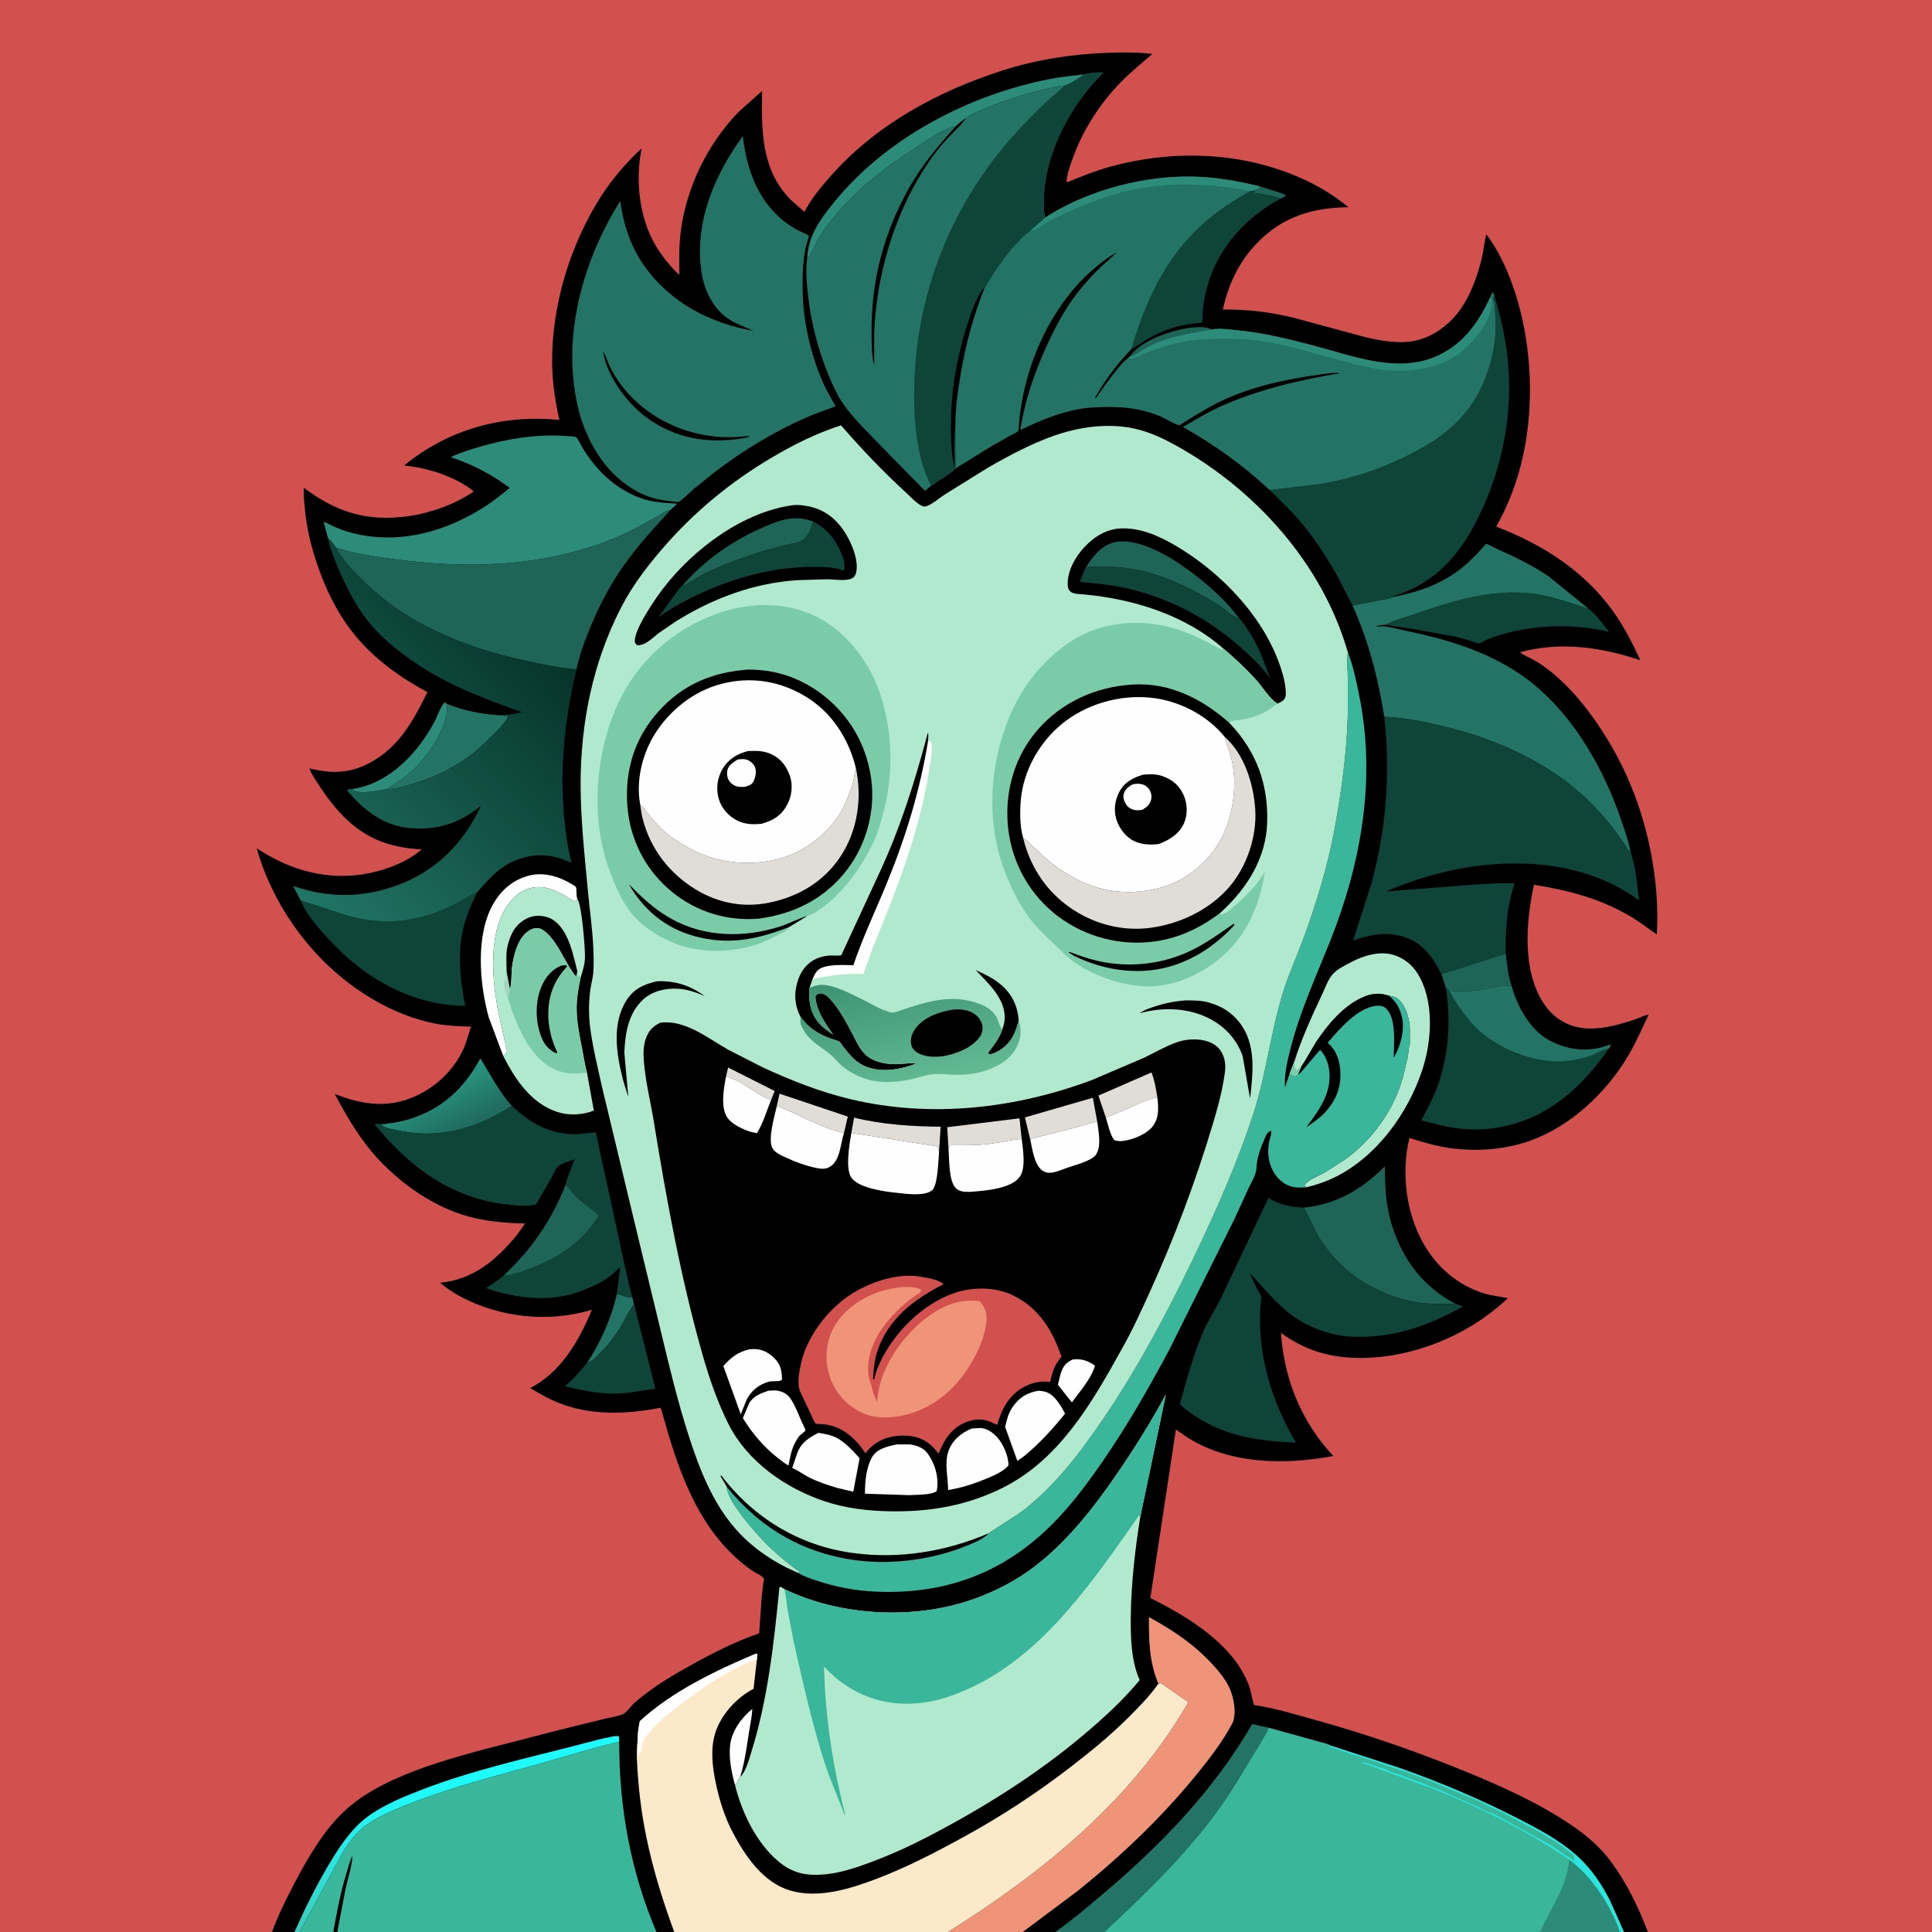 <svg version="1.1" xmlns="http://www.w3.org/2000/svg" style="display: block;" viewBox="0 0 2048 2048" width="1024" height="1024">
<rect x="0" y="0" width="2048" height="2048" fill="#333333" stroke="none"/>
<defs>
	<linearGradient id="Gradient1" gradientUnits="userSpaceOnUse" x1="498.154" y1="2000.77" x2="469.332" y2="1887.21">
		<stop class="stop0" offset="0" stop-opacity="1" stop-color="rgb(58,202,187)"/>
		<stop class="stop1" offset="1" stop-opacity="1" stop-color="rgb(30,252,254)"/>
	</linearGradient>
	<linearGradient id="Gradient2" gradientUnits="userSpaceOnUse" x1="484.005" y1="1201.28" x2="458.547" y2="1152.14">
		<stop class="stop0" offset="0" stop-opacity="1" stop-color="rgb(32,106,94)"/>
		<stop class="stop1" offset="1" stop-opacity="1" stop-color="rgb(40,149,127)"/>
	</linearGradient>
	<linearGradient id="Gradient3" gradientUnits="userSpaceOnUse" x1="562.23" y1="662.454" x2="291.8" y2="922.783">
		<stop class="stop0" offset="0" stop-opacity="1" stop-color="rgb(6,51,42)"/>
		<stop class="stop1" offset="1" stop-opacity="1" stop-color="rgb(33,117,101)"/>
	</linearGradient>
	<linearGradient id="Gradient4" gradientUnits="userSpaceOnUse" x1="950.242" y1="1026.3" x2="978.435" y2="1148.3">
		<stop class="stop0" offset="0" stop-opacity="1" stop-color="rgb(62,147,117)"/>
		<stop class="stop1" offset="1" stop-opacity="1" stop-color="rgb(98,185,146)"/>
	</linearGradient>
</defs>
<path transform="translate(0,0)" fill="rgb(210,80,78)" d="M 288.289 2048 L -0 2048 L 0 -0 L 2048 0 L 2048 2048 L 1746.82 2048 L 1721.44 2048 L 1717.25 2048 L 1632.16 2048 L 1170.48 2048 L 1118.59 2048 L 1084.16 2048 L 1004.79 2048 L 714.756 2048 L 695.879 2048 L 357.558 2048 L 353.25 2048 L 317.62 2048 L 312.224 2048 L 288.289 2048 z"/>
<path transform="translate(0,0)" fill="rgb(1,0,1)" d="M 288.289 2048 C 294.99 2029.75 304.004 2011.69 313.104 1994.51 C 327.104 1968.08 343.185 1940.31 365.165 1919.72 C 379.78 1906.03 397.862 1895.42 416 1887.07 C 446.431 1873.05 478.924 1863.63 511.191 1854.88 L 591.159 1834.23 L 639.409 1822.35 C 646.03 1820.71 653.846 1819.69 660.087 1817.19 C 664.007 1815.62 668.911 1808.43 672.347 1805.35 C 678.601 1799.75 685.53 1794.53 692.352 1789.64 C 705.037 1780.55 718.839 1772.77 732.441 1765.14 C 755.443 1752.23 779.848 1740.02 804.798 1731.36 L 807.43 1692.68 L 809.172 1677.97 C 809.322 1676.91 810.046 1674.47 809.834 1673.57 C 809.725 1673.1 809.366 1672.73 809.039 1672.38 C 806.395 1669.57 800.41 1667.15 797.06 1664.84 C 788.893 1659.21 781.045 1652.46 774.056 1645.44 C 732.814 1604 715.772 1547.03 700.432 1492.22 C 666.912 1498.82 631.182 1500.66 598.367 1489.4 C 585.54 1485 573.581 1478.46 562.071 1471.37 L 563.309 1470.72 C 595.321 1453.68 614.015 1420.72 627.477 1388.37 C 581.401 1402.42 529.629 1396.79 487.212 1373.93 C 479.804 1369.93 473.026 1365.18 466.566 1359.8 C 501.802 1356.36 526.305 1335.58 548.014 1309.01 L 556.625 1297.02 C 536.335 1296.41 516.731 1294.99 497.038 1289.66 C 460.671 1279.82 426.703 1256.25 401.157 1228.94 C 382.014 1208.48 367.926 1184.15 354.787 1159.61 C 383.764 1170.94 410.612 1175.22 439.924 1162.19 C 463.723 1151.62 484.033 1131.42 493.342 1106.93 L 499.324 1088.29 C 486.873 1087.88 474.469 1087.54 462.191 1085.22 C 414.355 1076.14 368.761 1046.9 335.919 1011.58 C 306.728 980.196 283.594 940.51 272.139 899.162 C 307.853 922.897 348.22 934.21 391 925.671 C 410.299 921.818 432.076 913.438 447.035 900.383 C 410.914 898.504 384.085 887.766 359.465 860.5 C 350.25 850.295 342.119 839.03 334.882 827.343 C 332.582 823.629 329.14 818.777 328.13 814.533 C 354.202 820.931 374.293 819.66 397.481 805.447 C 425.019 788.568 439.163 761.84 453.015 733.724 C 423.765 717.838 397.192 698.938 375.937 672.972 C 355.179 647.612 341.511 616.717 332.171 585.5 C 325.564 563.418 322.085 539.946 321.877 516.897 C 356.76 543.231 389.572 553.302 433.454 547.088 C 456.363 543.844 483.224 534.216 502.23 520.901 C 483.165 505.272 452.774 495.679 428.355 493.521 C 474.891 455.243 532.209 439.284 592.061 445.073 L 592.933 445.159 C 588.516 425.174 585.459 405.531 585.269 385 C 584.701 323.77 604.378 259.269 637.313 207.818 C 648.693 190.039 664.527 171.534 680.176 157.312 C 672.983 192.366 677.836 234.269 697.712 264.653 C 704.178 274.536 711.525 283.317 720.08 291.454 C 719.909 276.256 719.672 261.04 721.579 245.923 C 727.54 198.671 749.849 152.699 783.021 118.554 L 807.853 96.357 C 807.131 137.892 806.792 179.819 837.896 211.5 L 852.736 224.622 C 859.865 210.74 869.896 198.704 880.174 187.042 C 928.55 132.146 993.716 96.874 1062.6 74.728 C 1098.09 63.318 1135.46 57.426 1172.66 56.02 C 1188.88 55.406 1205.54 55.238 1221.67 57.132 C 1209.97 67.153 1198.23 76.685 1187.5 87.77 C 1166.34 109.625 1149 136.156 1138.35 164.695 C 1135.49 172.381 1131.08 183.848 1130.66 191.862 L 1130.75 193.397 C 1146.06 187.123 1161.18 181.005 1177.16 176.607 C 1241.42 158.928 1312.16 160.671 1374.04 186.635 C 1394.65 195.283 1412.22 205.599 1429.54 219.714 C 1391.66 220.004 1360.03 229.491 1333.09 257.068 C 1313.44 277.184 1302.35 300.92 1296.26 328.112 C 1322.29 327.774 1347.16 330.829 1372.45 337.128 L 1447.67 357.497 C 1464.11 361.237 1482.12 364.569 1498.91 361.375 C 1514.73 358.366 1528.71 349.513 1539.76 338.053 C 1556.03 321.184 1565.72 295.387 1570.92 272.912 C 1572.82 264.745 1573.53 256.357 1575.48 248.22 C 1587.38 263.969 1596.11 282.145 1602.82 300.645 C 1620.74 350.063 1625.91 407.671 1618.67 459.633 C 1613.83 494.383 1603.36 527.605 1586.06 558.191 C 1634.61 576.935 1678.2 604.327 1709.2 646.955 C 1721.13 663.36 1730.43 681.536 1738.86 699.933 C 1697.57 686.048 1653.95 679.703 1611.15 691.453 C 1615.54 694.804 1621.29 697.036 1626.14 699.729 C 1634.35 704.282 1641.9 710.1 1649 716.199 C 1665.82 730.637 1679.78 747.765 1692.38 765.908 C 1725.7 813.871 1745.8 868.024 1753.63 925.76 C 1756.54 947.183 1757.5 969.007 1756.29 990.597 C 1746.31 983.465 1736.39 975.977 1725.72 969.904 C 1694.17 951.95 1661.67 943.551 1626.08 937.937 C 1617.65 976.316 1613.51 1027.3 1635.42 1062.17 C 1644.19 1076.13 1656.73 1085.63 1673 1089 C 1692.06 1092.94 1714.43 1086.96 1732.46 1080.85 C 1737.47 1079.15 1742.6 1076.54 1747.71 1075.35 C 1740.43 1090.71 1733.57 1106.6 1724.76 1121.14 C 1701.66 1159.26 1664.4 1194.09 1622 1209.22 C 1592.37 1219.78 1558.68 1221.35 1527.88 1215.48 C 1516.5 1213.3 1505.14 1209.67 1494.05 1206.31 C 1484.92 1243.89 1490.63 1288.14 1510.76 1321.34 C 1526.11 1346.65 1550.15 1365.67 1579.08 1372.65 L 1598.33 1376.05 C 1556.8 1415.92 1495.44 1440.75 1437.77 1439.44 C 1407.72 1438.76 1382.33 1430.69 1357.87 1412.98 C 1361.18 1461.96 1379.54 1507.41 1413.43 1543.43 C 1360.92 1553.24 1300.18 1552.44 1254.46 1520.94 L 1246.53 1515.3 L 1219.43 1693.96 C 1259.75 1714.15 1309.57 1744.03 1324.79 1789.17 L 1329.21 1807.36 C 1351.49 1810.68 1373.34 1817.39 1395.01 1823.43 C 1447.27 1838 1497.79 1855.32 1548.09 1875.69 C 1588.98 1892.26 1630.67 1910.7 1667.25 1935.7 C 1682.73 1946.29 1696.36 1958.13 1707.55 1973.23 C 1724.31 1995.84 1736.94 2021.73 1746.82 2048 L 1721.44 2048 L 1717.25 2048 L 1632.16 2048 L 1170.48 2048 L 1118.59 2048 L 1084.16 2048 L 1004.79 2048 L 714.756 2048 L 695.879 2048 L 357.558 2048 L 353.25 2048 L 317.62 2048 L 312.224 2048 L 288.289 2048 z"/>
<path transform="translate(0,0)" fill="rgb(31,101,87)" d="M 1335.09 197.479 L 1354.82 203.628 C 1357.79 204.642 1361.04 205.212 1363.24 207.5 L 1357.12 210.8 C 1354.69 207.639 1333.9 205.672 1329.5 204.647 L 1330.44 202.787 L 1329.85 201.678 L 1334.45 199.5 L 1335.09 197.479 z"/>
<path transform="translate(0,0)" fill="rgb(31,101,87)" d="M 1197.73 377.886 C 1206.93 364.464 1227.83 355.741 1242.94 351.427 C 1253.3 348.469 1274.79 343.875 1284.36 349.249 C 1265.57 352.622 1248.85 354.869 1230.71 361.529 C 1224.69 363.738 1218.68 366.483 1213.13 369.685 C 1208.11 372.578 1203.55 377.08 1197.73 377.886 z"/>
<path transform="translate(0,0)" fill="rgb(35,116,101)" d="M 653.922 1371.48 C 659.27 1373.14 664.912 1375.28 670.523 1375.6 C 670.997 1377.88 671.298 1380.41 672.133 1382.59 L 671.578 1383.31 C 666.794 1389.63 663.332 1397.25 659.288 1404.1 C 652.262 1415.99 644.299 1426.52 634.375 1436.12 C 630.915 1439.47 627.225 1443.55 622.361 1444.66 C 636.626 1423.03 648.334 1396.79 653.922 1371.48 z"/>
<path transform="translate(0,0)" fill="rgb(254,254,254)" d="M 779.19 1892.28 C 775.349 1878.69 772.319 1863.47 774.032 1849.27 C 775.756 1834.98 786.379 1820.31 797.468 1811.6 C 797.121 1820.11 795.082 1828.92 793.775 1837.36 C 791.382 1852.81 789.314 1868.75 784.621 1883.7 C 783.347 1885.13 782.848 1885.93 782.163 1887.75 C 781.399 1889.77 780.634 1890.72 779.19 1892.28 z"/>
<path transform="translate(0,0)" fill="rgb(44,140,121)" d="M 373.896 836.329 C 413.074 830.369 443.2 797.845 460.923 764.422 C 463.322 759.898 467.703 747.179 471.482 744.652 L 473.837 746.234 C 473.93 751.695 473.911 756.204 472.339 761.5 L 471.83 763.29 C 465.503 785.213 447.902 808.709 430.17 822.812 C 423.81 827.87 416.774 831.748 410.151 836.379 C 399.397 838.147 383.922 842.243 373.5 837.602 L 373.896 836.329 z"/>
<path transform="translate(0,0)" fill="rgb(254,254,254)" d="M 533.384 1119.17 L 518.099 1078.52 C 508.251 1042.92 503.654 990.405 523.495 957.083 C 532.345 942.221 545.421 931.606 562.482 927.762 C 576.803 924.535 592.662 929.187 604.973 936.603 C 605.991 937.217 610.088 939.423 610.431 940.112 C 611.466 942.194 610.819 948.613 611.577 951.444 L 612.118 953.34 L 609.5 955.457 C 605.404 954.136 601.983 951.297 598.275 949.163 C 583.861 940.867 569.775 936.65 554.258 944.474 C 541.717 950.797 532.429 966.376 528.356 979.44 C 518.112 1012.29 523.519 1052.93 531.114 1085.87 L 535.996 1107.72 C 536.316 1109.36 537.476 1112.92 537.362 1114.5 C 537.201 1116.73 534.953 1118.04 533.384 1119.17 z"/>
<path transform="translate(0,0)" fill="url(#Gradient1)" d="M 312.224 2048 L 313.051 2045.96 C 323.455 2022.61 334.776 1999.91 347.74 1977.87 C 358.645 1959.32 371.737 1939.22 389.136 1926.12 C 406.104 1913.36 428.72 1904.2 448.486 1896.63 C 500.219 1876.82 555.377 1864.41 608.987 1850.68 C 615.181 1849.1 651.898 1838.65 656.059 1840.5 L 656.377 1846.45 C 627.366 1852.9 599.075 1862.15 570.471 1870.12 C 525.285 1882.7 480.405 1894.01 436.629 1911.08 C 420.327 1917.44 402.32 1924.51 388.018 1934.82 C 378.408 1941.75 370.667 1952.06 364.343 1961.94 L 317.62 2048 L 312.224 2048 z"/>
<path transform="translate(0,0)" fill="rgb(35,116,101)" d="M 473.837 746.234 C 491.946 753.227 509.256 756.897 528.602 758.155 C 531.945 758.543 535.134 758.942 538.5 758.722 C 538.346 764.951 517.428 784.073 512.207 789.064 C 490.583 809.734 462.593 823.834 434 831.954 C 427.242 833.873 418.893 836.491 411.814 836.454 L 410.151 836.379 C 416.774 831.748 423.81 827.87 430.17 822.812 C 447.902 808.709 465.503 785.213 471.83 763.29 L 472.339 761.5 C 473.911 756.204 473.93 751.695 473.837 746.234 z"/>
<path transform="translate(0,0)" fill="rgb(44,140,121)" d="M 855.773 273.297 C 856.793 250.019 868.989 233.24 883.129 215.634 C 938.859 146.241 1027.05 100.359 1113.62 83.603 C 1125.31 81.34 1137.29 80.216 1149.13 78.874 C 1144.66 82.368 1133.75 89.498 1128.32 90.659 C 1119.27 91.545 1110.35 94.003 1101.53 96.132 C 1074.8 102.582 1048.95 111.997 1024.28 124.149 L 1023.8 125.222 C 1019.8 128.004 1016.31 130.954 1012.75 134.247 C 1001.45 135.811 987.807 145.469 978.216 151.602 C 940.242 175.882 905.415 201.751 877.762 237.953 C 873.681 243.295 869.84 249.139 866.578 255.019 C 863.605 260.378 860.623 269.907 855.773 273.297 z"/>
<path transform="translate(0,0)" fill="url(#Gradient2)" d="M 410.373 1191.06 C 418.528 1190.17 426.466 1188.62 434.315 1186.2 C 468.526 1175.68 492.649 1153.07 509.109 1121.96 C 520.256 1139.26 528.385 1156.8 542.561 1172.21 C 507.991 1195.02 468.65 1207.13 427 1199.3 C 421.769 1198.32 407.406 1196.09 404 1192.44 L 410.373 1191.06 z"/>
<path transform="translate(0,0)" fill="rgb(15,68,57)" d="M 622.361 1444.66 C 627.225 1443.55 630.915 1439.47 634.375 1436.12 C 644.299 1426.52 652.262 1415.99 659.288 1404.1 C 663.332 1397.25 666.794 1389.63 671.578 1383.31 L 672.133 1382.59 L 694.698 1472.02 L 666.111 1476.4 C 642.813 1479.17 621.249 1475.02 598.759 1469.37 C 608.115 1461.64 614.668 1453.95 622.361 1444.66 z"/>
<path transform="translate(0,0)" fill="rgb(15,68,57)" d="M 1469.06 662.138 L 1470.77 661.092 C 1478.33 657.211 1488.18 654.955 1496.25 652.125 C 1537.21 637.769 1580.11 623.927 1624.1 629.15 C 1645.54 631.696 1663.57 638.965 1683.88 645.21 C 1692.19 651.532 1699.07 661.632 1705.66 669.737 C 1669.11 661.289 1630.75 661.944 1594.51 671.751 C 1588.11 673.483 1581.87 675.676 1575.78 678.285 C 1573.61 679.215 1569.49 681.792 1567.33 682.063 C 1566.4 682.18 1562.63 680.535 1561.6 680.207 C 1555.19 678.153 1548.74 676.205 1542.16 674.764 L 1495.22 666.251 C 1486.55 664.914 1477.59 664.156 1469.06 662.138 z"/>
<path transform="translate(0,0)" fill="rgb(35,116,101)" d="M 1118.59 2048 C 1137.92 2034.38 1155.38 2019.41 1173.36 2004.1 C 1233.47 1952.89 1287.5 1896.24 1327.37 1827.58 L 1344.91 1831.45 C 1339.54 1843.15 1331.85 1854.21 1325.32 1865.32 C 1312.37 1887.36 1298.61 1909.38 1283.04 1929.7 C 1250.24 1972.48 1209.96 2011.43 1170.48 2048 L 1118.59 2048 z"/>
<path transform="translate(0,0)" fill="rgb(15,68,57)" d="M 1329.85 201.678 L 1330.44 202.787 L 1329.5 204.647 C 1333.9 205.672 1354.69 207.639 1357.12 210.8 C 1322.32 229.132 1292.67 261.15 1281.07 299.269 C 1278.25 308.546 1275.94 318.335 1275.02 328 C 1274.59 332.625 1274.96 337.492 1274.15 342.045 C 1252.97 343.602 1235.04 348.373 1216.63 359.22 C 1210.78 362.666 1205.46 366.917 1199.38 369.963 C 1215.99 313.679 1239.9 264.148 1287.26 227.287 C 1299.31 217.91 1312.04 210.493 1325.03 202.62 L 1329.85 201.678 z"/>
<path transform="translate(0,0)" fill="rgb(31,101,87)" d="M 1381.81 1280.21 C 1416.64 1276.58 1443.39 1261 1467.99 1236.34 C 1468.16 1249.51 1468.27 1262.8 1470.27 1275.84 C 1474.91 1306.04 1488.65 1337.05 1510.64 1358.54 C 1519.8 1367.5 1530.67 1376.02 1542.23 1381.6 C 1537.47 1382.81 1532.28 1382.35 1527.39 1382.31 C 1514.34 1382.19 1501.97 1381.27 1489.28 1377.93 C 1451.25 1367.92 1419.03 1345.54 1398.29 1311.76 C 1392.32 1302.02 1388.48 1291.28 1382.67 1281.61 L 1381.81 1280.21 z"/>
<path transform="translate(0,0)" fill="rgb(177,233,206)" d="M 1372.24 1124.79 C 1379.65 1101.03 1391.08 1076.24 1401.65 1053.73 C 1404.68 1047.26 1407.57 1039.09 1412.03 1033.55 C 1416.85 1027.55 1425.87 1023.26 1432.64 1019.7 C 1445.43 1012.97 1462.62 1007.82 1476.93 1012.19 C 1489.99 1016.18 1499.43 1024.83 1505.61 1036.98 C 1520.22 1065.68 1517.47 1104.74 1507.55 1134.58 C 1492.26 1180.62 1459.07 1226.25 1415 1247.91 C 1405.06 1252.8 1395.44 1256 1384.7 1258.61 C 1384.06 1257.65 1384.42 1258.05 1383.36 1257.19 L 1382.53 1256.54 C 1386.7 1250.36 1398.51 1246.19 1405.09 1242.41 L 1424.8 1229.76 C 1454.2 1209.17 1477.76 1176.47 1487.1 1141.88 L 1492.12 1121.03 L 1492.61 1117.5 C 1493.26 1114.91 1493.02 1112.42 1493.61 1110 C 1494.08 1108.06 1494.55 1108.55 1494.47 1106.13 C 1494.21 1097.61 1495.28 1089.23 1493.29 1080.82 C 1491.53 1073.36 1489.6 1067.5 1484.51 1061.48 C 1480.92 1057.24 1478.24 1056.22 1472.82 1055.7 C 1461.91 1051.86 1453.29 1053.03 1442.91 1057.93 C 1422.91 1067.37 1406.83 1086.95 1394.87 1105 C 1393 1107.83 1381.67 1128.09 1380.55 1128.72 L 1376.05 1138.86 L 1374 1140.79 C 1370.58 1140.69 1369.65 1140.04 1367.08 1138.03 L 1372.24 1124.79 z"/>
<path transform="translate(0,0)" fill="rgb(122,203,167)" d="M 1367.08 1138.03 L 1372.24 1124.79 L 1372.6 1130.71 C 1372.79 1132.4 1373.5 1133.22 1374.5 1134.51 C 1376.9 1133.69 1377.87 1130.46 1380.55 1128.72 L 1376.05 1138.86 L 1374 1140.79 C 1370.58 1140.69 1369.65 1140.04 1367.08 1138.03 z"/>
<path transform="translate(0,0)" fill="rgb(15,68,57)" d="M 318.6 954.344 L 367.413 970.297 C 406.175 981.394 440.596 977.98 477 961.028 C 487.255 956.252 496.682 950.333 506.554 944.871 C 498.271 960.496 492.052 976.091 489.254 993.664 C 485.436 1017.64 488.541 1042.54 493.133 1066.17 C 441.588 1066.22 393.159 1040.88 357.297 1004.71 C 343.184 990.481 326.587 972.947 318.6 954.344 z"/>
<path transform="translate(0,0)" fill="rgb(15,68,57)" d="M 1536.22 1050.25 C 1546.27 1050.68 1555.96 1051.09 1566 1049.82 C 1578.02 1048.29 1590.08 1044.1 1602.21 1044.95 C 1607.91 1066.03 1621.12 1090.54 1640.5 1101.82 C 1657.76 1111.86 1678.52 1115.37 1698.04 1110.23 L 1706.46 1107.47 L 1707.52 1108.14 L 1705.33 1111.56 C 1686.84 1138.38 1664.74 1162.08 1636.11 1178.24 C 1610.79 1192.54 1579.45 1199.53 1550.45 1196.72 C 1535.42 1195.27 1521.17 1191.55 1506.68 1187.54 C 1513.17 1175.67 1519.31 1163.93 1523.89 1151.17 C 1536.15 1116.93 1537.8 1082.7 1532.78 1046.98 L 1536.22 1050.25 z"/>
<path transform="translate(0,0)" fill="rgb(35,116,101)" d="M 1536.22 1050.25 C 1546.27 1050.68 1555.96 1051.09 1566 1049.82 C 1578.02 1048.29 1590.08 1044.1 1602.21 1044.95 C 1607.91 1066.03 1621.12 1090.54 1640.5 1101.82 C 1657.76 1111.86 1678.52 1115.37 1698.04 1110.23 L 1706.46 1107.47 L 1707.52 1108.14 L 1705.33 1111.56 C 1698.49 1112.5 1692.67 1116.4 1686.33 1118.91 C 1679.43 1121.64 1672.55 1122.91 1665.28 1124.06 C 1635.38 1128.79 1601.32 1116.91 1577.06 1099.78 C 1569.55 1094.47 1562.5 1087.75 1556.74 1080.58 C 1549 1070.95 1542.22 1061.06 1536.22 1050.25 z"/>
<path transform="translate(0,0)" fill="rgb(177,233,206)" d="M 533.384 1119.17 C 534.953 1118.04 537.201 1116.73 537.362 1114.5 C 537.476 1112.92 536.316 1109.36 535.996 1107.72 L 531.114 1085.87 C 523.519 1052.93 518.112 1012.29 528.356 979.44 C 532.429 966.376 541.717 950.797 554.258 944.474 C 569.775 936.65 583.861 940.867 598.275 949.163 C 601.983 951.297 605.404 954.136 609.5 955.457 L 612.118 953.34 C 616.649 958.138 620.403 1006.3 620.104 1014.94 C 619.845 1022.42 617.795 1029.01 615.544 1036.07 C 613.261 1046.51 611.368 1057.26 611.271 1067.98 C 611.137 1082.91 614.368 1098.24 617.272 1112.84 C 618.835 1120.7 619.983 1129.18 622.189 1136.86 L 629.493 1177.3 C 617.368 1181.94 603.09 1182.81 590.674 1178.71 C 562.775 1169.51 545.984 1143.94 533.384 1119.17 z"/>
<path transform="translate(0,0)" fill="rgb(164,212,192)" d="M 537.01 1029.8 L 540.468 1047.86 C 540.053 1051.12 539.619 1053.88 538.41 1056.94 L 538.221 1057.45 C 535.841 1052.95 533.61 1045.12 534.297 1040.1 L 536.75 1038.51 C 536.562 1035.6 536.83 1032.7 537.01 1029.8 z"/>
<path transform="translate(0,0)" fill="rgb(1,0,1)" d="M 537.01 1029.8 C 536.959 1020.89 535.94 1010.21 538.306 1001.61 L 538.79 1000 C 539.939 996.033 541.233 992.241 543.149 988.565 C 547.371 980.466 554.823 974.062 563.701 971.667 C 570.615 969.802 579.772 970.98 585.871 974.842 C 602.547 985.403 607.516 1011.79 612.009 1029.58 L 611.176 1034.5 C 609.186 1034.21 609.474 1033.91 608.304 1032.32 C 598.442 1018.87 592.427 1001.56 580.487 989.907 C 578.133 987.609 574.85 984.802 571.507 984.078 C 567.098 983.123 562.93 984.936 559.399 987.5 C 548.513 995.404 544.215 1013.41 542.65 1026 C 542.115 1030.31 542.357 1045.55 540.468 1047.86 L 537.01 1029.8 z"/>
<path transform="translate(0,0)" fill="rgb(122,203,167)" d="M 540.468 1047.86 C 542.357 1045.55 542.115 1030.31 542.65 1026 C 544.215 1013.41 548.513 995.404 559.399 987.5 C 562.93 984.936 567.098 983.123 571.507 984.078 C 574.85 984.802 578.133 987.609 580.487 989.907 C 592.427 1001.56 598.442 1018.87 608.304 1032.32 C 609.474 1033.91 609.186 1034.21 611.176 1034.5 L 612.009 1029.58 L 612.736 1034.36 L 615.544 1036.07 C 613.261 1046.51 611.368 1057.26 611.271 1067.98 C 611.137 1082.91 614.368 1098.24 617.272 1112.84 C 618.835 1120.7 619.983 1129.18 622.189 1136.86 C 608.611 1138.73 597.948 1138.83 585.463 1132.37 C 559.728 1119.05 546.327 1083.55 538.221 1057.45 L 538.41 1056.94 C 539.619 1053.88 540.053 1051.12 540.468 1047.86 z"/>
<path transform="translate(0,0)" fill="rgb(1,0,1)" d="M 595.258 1023.5 L 600 1023.15 L 601.073 1024.5 C 594.005 1032.37 588.605 1040.19 585.135 1050.25 C 577.918 1071.17 581.101 1095.71 590.638 1115.33 L 590 1116.67 L 587.403 1115.5 C 581.018 1111.76 577.222 1107.33 574.347 1100.5 C 567.373 1083.94 566.879 1062.11 574.108 1045.5 C 578.359 1035.73 585.147 1027.44 595.258 1023.5 z"/>
<path transform="translate(0,0)" fill="rgb(239,148,121)" d="M 1227.91 1784.85 C 1218.11 1761.21 1217.77 1739.36 1217.95 1714.18 C 1244.13 1728.43 1267.97 1744.57 1287.83 1767.11 C 1295.47 1775.78 1302.45 1784.81 1305.82 1796.05 C 1308.52 1805.07 1310.69 1818.7 1306.02 1827.39 C 1295.43 1847.13 1280.65 1866.19 1266.44 1883.49 C 1229.7 1928.25 1187.08 1968.63 1141.92 2004.8 L 1084.16 2048 L 1004.79 2048 C 1105.4 1984.78 1199.54 1908.83 1259.68 1804.41 L 1230.78 1784.26 L 1227.91 1784.85 z"/>
<path transform="translate(0,0)" fill="rgb(44,140,121)" d="M 347.793 570.723 L 343.012 553.01 C 348.242 555.114 353.102 557.982 358.372 560.051 C 369.293 564.338 380.72 567.141 392.362 568.581 C 436.773 574.076 479.87 559.513 516.65 535.266 C 525.002 529.761 532.543 523.332 540.41 517.186 C 520.308 502.373 501.47 492.57 477.844 484.601 C 487.541 479.764 498.897 476.461 509.284 473.415 C 538.206 464.932 568.984 460.08 599.165 462.171 C 601.75 462.35 608.692 462.342 610.793 463.535 C 612.28 464.379 616.777 473.56 617.968 475.5 C 622.623 483.085 627.544 489.715 633.414 496.386 C 647.33 512.199 666.78 525.449 687.446 530.49 C 697.43 532.926 707.593 533.268 717.805 533.915 L 710.944 540.401 L 710.006 540.621 C 704.803 541.976 701.038 544.912 696.5 547.574 L 677.893 557.771 C 665.71 564.382 653.002 570.183 640 574.99 C 573.12 599.718 501.137 602.552 430.978 594.414 C 410.221 592.006 389.717 589.098 369.318 584.474 C 364.786 583.447 360.492 581.595 355.998 580.424 C 353.461 576.874 351.484 573.193 347.793 570.723 z"/>
<path transform="translate(0,0)" fill="rgb(31,101,87)" d="M 355.998 580.424 C 360.492 581.595 364.786 583.447 369.318 584.474 C 389.717 589.098 410.221 592.006 430.978 594.414 C 501.137 602.552 573.12 599.718 640 574.99 C 653.002 570.183 665.71 564.382 677.893 557.771 L 696.5 547.574 C 701.038 544.912 704.803 541.976 710.006 540.621 L 710.944 540.401 C 693.525 559.414 676.079 578.412 661.154 599.5 C 646.379 620.375 634.298 643.86 624.7 667.548 C 619.199 681.126 614.057 694.994 611.146 709.386 L 607 709.218 C 588.901 707.463 570.374 703.441 552.643 699.426 C 490.394 685.329 431.082 661.352 385.163 615.82 C 379.75 610.452 373.984 605.176 369.168 599.257 C 364.203 593.155 359.689 587.463 355.998 580.424 z"/>
<path transform="translate(0,0)" fill="rgb(15,68,57)" d="M 542.561 1172.21 C 562.23 1191.14 584.162 1202.95 612.11 1202.34 L 631.565 1200.24 L 662.037 1340.69 C 664.961 1352.22 666.751 1364.32 670.523 1375.6 C 664.912 1375.28 659.27 1373.14 653.922 1371.48 L 657.48 1343.07 C 650.035 1350.12 643.324 1356.25 634.002 1360.71 C 623.052 1365.94 611.628 1370.79 599.723 1373.35 C 572.044 1379.31 541.483 1374.68 515.031 1365.42 C 521.901 1361.3 527.999 1356.93 534.266 1351.94 C 563.639 1324.25 584.667 1293.76 599.615 1256.12 C 599.291 1252.65 607.561 1233.35 609.145 1228.93 C 604.071 1230.66 595.696 1232.87 591.665 1236.41 C 588.824 1238.9 586.041 1245.73 584.192 1249.11 L 568.219 1276.73 C 559.715 1279.24 547.363 1277.78 538.5 1276.89 C 479.427 1270.93 433.782 1237.03 397.376 1192.09 L 397.621 1191.53 L 410.373 1191.06 L 404 1192.44 C 407.406 1196.09 421.769 1198.32 427 1199.3 C 468.65 1207.13 507.991 1195.02 542.561 1172.21 z"/>
<path transform="translate(0,0)" fill="rgb(31,101,87)" d="M 599.615 1256.12 C 604.308 1261.26 608.473 1267.11 613.72 1271.68 C 620.456 1277.55 628.216 1282.31 634.489 1288.68 C 631.38 1293.75 628.048 1298.2 624.236 1302.79 C 607.939 1322.4 585.611 1335.47 562.052 1344.48 C 553.885 1347.61 544.185 1350.94 535.551 1351.85 L 534.266 1351.94 C 563.639 1324.25 584.667 1293.76 599.615 1256.12 z"/>
<path transform="translate(0,0)" fill="rgb(15,68,57)" d="M 1542.23 1381.6 L 1550.83 1384.99 C 1513.23 1405.53 1477.7 1418.43 1434.14 1416.97 C 1408.93 1416.13 1383.15 1405.92 1363.82 1389.78 C 1349.46 1377.78 1337.33 1362.9 1324.65 1349.22 C 1327.06 1354.81 1329.46 1360.39 1332.29 1365.79 C 1333.58 1368.25 1335.9 1371.4 1336.72 1373.98 C 1337.4 1376.1 1336.24 1382.7 1336.08 1385.18 C 1335.59 1392.83 1335.53 1400.39 1335.85 1408.05 C 1337.63 1451.23 1351.85 1492.21 1373.74 1529.18 C 1327.75 1527.67 1286.05 1520.06 1250.73 1488.67 C 1257.52 1463.08 1265.04 1437.02 1275.08 1412.51 C 1280.07 1400.32 1288.11 1388.56 1293.97 1376.65 L 1344.64 1269.87 C 1357.23 1277.41 1367.46 1279.11 1381.81 1280.21 L 1382.67 1281.61 C 1388.48 1291.28 1392.32 1302.02 1398.29 1311.76 C 1419.03 1345.54 1451.25 1367.92 1489.28 1377.93 C 1501.97 1381.27 1514.34 1382.19 1527.39 1382.31 C 1532.28 1382.35 1537.47 1382.81 1542.23 1381.6 z"/>
<path transform="translate(0,0)" fill="rgb(35,116,101)" d="M 1475.31 633.229 C 1502.94 627.869 1528.95 619.077 1550.91 600.961 C 1559.48 593.89 1567.27 585.506 1574.64 577.219 C 1574.84 576.987 1574.94 576.53 1575.25 576.523 C 1576.83 576.492 1582.92 580.008 1584.64 580.793 C 1604.3 589.746 1623.32 598.536 1641.28 610.688 L 1683.88 645.21 C 1663.57 638.965 1645.54 631.696 1624.1 629.15 C 1580.11 623.927 1537.21 637.769 1496.25 652.125 C 1488.18 654.955 1478.33 657.211 1470.77 661.092 L 1469.06 662.138 C 1466.27 662.467 1460.26 662.459 1458.5 664.555 L 1459.32 664.339 C 1467.56 662.496 1480.1 666.56 1488.34 668.271 C 1532.23 677.373 1573.65 689.149 1611.22 714.545 C 1663.45 749.851 1699.57 812.378 1719.11 871 C 1722.53 881.26 1726.38 892.002 1728.42 902.624 C 1728.08 902.546 1727.68 902.6 1727.4 902.39 C 1725.88 901.251 1724.07 897.848 1723 896.242 L 1712.56 881.5 C 1706.7 873.695 1700.46 866.209 1693.86 859.02 C 1649.56 810.726 1587.05 782.723 1523.94 768.449 C 1505.26 764.223 1486.55 760.562 1467.38 759.761 C 1460.8 718.813 1450.93 679.862 1433.73 641.921 L 1462.36 636.251 C 1466.48 635.418 1471.56 635.069 1475.31 633.229 z"/>
<path transform="translate(0,0)" fill="rgb(15,68,57)" d="M 1583.93 312.739 C 1591.12 336.926 1596.78 361.51 1598.79 386.745 C 1603.52 446.144 1590.14 506.439 1561.74 558.735 C 1542.95 593.33 1517.16 619.278 1479 631.361 C 1477.48 631.844 1476.58 632.309 1475.31 633.229 C 1471.56 635.069 1466.48 635.418 1462.36 636.251 L 1433.73 641.921 L 1416.78 609.048 C 1405.2 588.683 1392.07 568.813 1376.77 551.043 C 1367.21 539.944 1356.25 529.757 1345.86 519.429 L 1400.78 512.931 C 1433 507.416 1464.22 496.957 1493.41 482.299 C 1518.26 469.819 1541.57 454.402 1558.02 431.5 C 1578.01 403.675 1588.61 364.053 1584.77 329.863 C 1584.44 326.88 1585.08 321.46 1583.53 319 L 1582.51 317.5 L 1583.93 312.739 z"/>
<path transform="translate(0,0)" fill="url(#Gradient3)" d="M 347.793 570.723 C 351.484 573.193 353.461 576.874 355.998 580.424 C 359.689 587.463 364.203 593.155 369.168 599.257 C 373.984 605.176 379.75 610.452 385.163 615.82 C 431.082 661.352 490.394 685.329 552.643 699.426 C 570.374 703.441 588.901 707.463 607 709.218 L 611.146 709.386 C 594.935 776.008 590.192 847.511 605.735 914.736 C 587.515 905.809 569.781 904.022 550.461 910.517 C 530.625 917.185 520.118 930.043 506.554 944.871 C 496.682 950.333 487.255 956.252 477 961.028 C 440.596 977.98 406.175 981.394 367.413 970.297 L 318.6 954.344 L 310.725 939.201 C 348.732 952.121 384.55 952.05 422.293 937.966 C 462.586 922.931 492.029 893.187 509.71 854.295 C 497.471 864.275 482.752 872.668 467.15 875.917 L 465.5 876.244 C 455.361 878.329 444.386 878.659 434.078 877.721 C 406.152 875.178 384.9 858.379 367.672 837.5 C 369.715 836.406 371.624 836.497 373.896 836.329 L 373.5 837.602 C 383.922 842.243 399.397 838.147 410.151 836.379 L 411.814 836.454 C 418.893 836.491 427.242 833.873 434 831.954 C 462.593 823.834 490.583 809.734 512.207 789.064 C 517.428 784.073 538.346 764.951 538.5 758.722 C 535.134 758.942 531.945 758.543 528.602 758.155 C 537.521 758.041 544.679 756.969 553.33 754.928 L 522.198 743.549 C 495.481 733.183 469 721.598 445 705.786 C 425.78 693.123 406.31 678.259 391.661 660.358 C 379.294 645.246 369.315 626.672 361.389 608.899 C 355.915 596.624 350.485 583.938 347.793 570.723 z"/>
<path transform="translate(0,0)" fill="rgb(15,68,57)" d="M 1467.38 759.761 C 1486.55 760.562 1505.26 764.223 1523.94 768.449 C 1587.05 782.723 1649.56 810.726 1693.86 859.02 C 1700.46 866.209 1706.7 873.695 1712.56 881.5 L 1723 896.242 C 1724.07 897.848 1725.88 901.251 1727.4 902.39 C 1727.68 902.6 1728.08 902.546 1728.42 902.624 C 1734.08 918.246 1735.35 938.096 1737.48 954.547 C 1686.87 916.819 1620.69 909.945 1559.82 918.734 C 1529.57 923.102 1497.3 932.892 1469.21 944.943 L 1564.97 937.527 C 1578.52 936.92 1591.96 935.808 1605.54 936.487 L 1605.1 937.783 C 1597.29 961.447 1595.66 986.47 1596.14 1011.2 C 1597.39 1022.41 1598.55 1034.21 1602.21 1044.95 C 1590.08 1044.1 1578.02 1048.29 1566 1049.82 C 1555.96 1051.09 1546.27 1050.68 1536.22 1050.25 L 1532.78 1046.98 L 1528.19 1032.94 C 1522.23 1021.37 1515.6 1010.22 1505.23 1002.01 C 1492.95 992.273 1475.27 988.573 1459.9 990.644 L 1458 990.913 C 1449.57 992.057 1442.25 994.144 1434.34 997.127 L 1453.82 936.445 C 1469.6 877.779 1474.09 820.132 1467.38 759.761 z"/>
<path transform="translate(0,0)" fill="rgb(31,101,87)" d="M 1528.19 1032.94 L 1596.14 1011.2 C 1597.39 1022.41 1598.55 1034.21 1602.21 1044.95 C 1590.08 1044.1 1578.02 1048.29 1566 1049.82 C 1555.96 1051.09 1546.27 1050.68 1536.22 1050.25 L 1532.78 1046.98 L 1528.19 1032.94 z"/>
<path transform="translate(0,0)" fill="rgb(58,182,155)" d="M 317.62 2048 L 364.343 1961.94 C 370.667 1952.06 378.408 1941.75 388.018 1934.82 C 402.32 1924.51 420.327 1917.44 436.629 1911.08 C 480.405 1894.01 525.285 1882.7 570.471 1870.12 C 599.075 1862.15 627.366 1852.9 656.377 1846.45 C 656.338 1916.59 668.389 1983.25 695.879 2048 L 357.558 2048 L 353.25 2048 L 317.62 2048 z"/>
<path transform="translate(0,0)" fill="rgb(1,0,1)" d="M 353.25 2048 C 357.077 2027.41 360.731 2006.91 366.907 1986.86 C 368.925 1980.31 370.623 1973.15 373.665 1967.01 C 373.151 1978.17 368.733 1990.83 366.398 2001.84 L 357.558 2048 L 353.25 2048 z"/>
<path transform="translate(0,0)" fill="rgb(58,182,155)" d="M 1428.8 691.567 C 1434.57 705.948 1437.7 722.093 1440.79 737.236 C 1458.83 825.576 1443.05 914.904 1409.96 997.757 C 1394.85 1035.57 1378.14 1071.86 1368.01 1111.5 C 1364.79 1124.14 1361.06 1139.63 1362.16 1152.72 L 1367.08 1138.03 C 1369.65 1140.04 1370.58 1140.69 1374 1140.79 L 1376.05 1138.86 L 1380.55 1128.72 C 1381.67 1128.09 1393 1107.83 1394.87 1105 C 1406.83 1086.95 1422.91 1067.37 1442.91 1057.93 C 1453.29 1053.03 1461.91 1051.86 1472.82 1055.7 C 1478.24 1056.22 1480.92 1057.24 1484.51 1061.48 C 1489.6 1067.5 1491.53 1073.36 1493.29 1080.82 C 1495.28 1089.23 1494.21 1097.61 1494.47 1106.13 C 1494.55 1108.55 1494.08 1108.06 1493.61 1110 C 1493.02 1112.42 1493.26 1114.91 1492.61 1117.5 L 1492.12 1121.03 L 1487.1 1141.88 C 1477.76 1176.47 1454.2 1209.17 1424.8 1229.76 L 1405.09 1242.41 C 1398.51 1246.19 1386.7 1250.36 1382.53 1256.54 L 1383.36 1257.19 C 1384.42 1258.05 1384.06 1257.65 1384.7 1258.61 C 1373.62 1259.4 1365.66 1258.82 1356.92 1250.92 C 1348.67 1243.45 1344.49 1232.19 1344.36 1221.21 C 1344.31 1217.13 1344.76 1212.83 1345.69 1208.86 C 1346.43 1205.66 1348.19 1201.84 1347.5 1198.62 C 1343.31 1200.28 1342.48 1202.6 1340.74 1206.63 C 1336.47 1216.55 1332.24 1227.11 1331.91 1237.99 C 1331.7 1245.14 1326.31 1253.62 1323.25 1260.12 L 1309.06 1291.2 L 1239.29 1431.18 C 1217.49 1471.9 1195.38 1510.54 1169.19 1548.65 C 1150.63 1575.65 1130.42 1602.43 1106.15 1624.63 C 1055.46 1671.02 995.849 1690.32 927.773 1687.17 C 906.893 1686.2 886.649 1682.45 866.796 1675.88 C 860.158 1673.69 852.586 1671.38 846.665 1667.62 C 846.88 1667.07 847.014 1666.49 847.16 1665.92 C 834.811 1657.2 823.582 1647.82 812.882 1637.12 C 801.414 1625.65 770.413 1591.31 770.432 1576.1 C 807.042 1621.38 854.154 1648.01 912.154 1654.49 C 948.772 1658.57 989.839 1652.6 1023.93 1638.9 C 1031.1 1636.02 1040.2 1632.38 1046.04 1627.37 C 1047.01 1626.53 1047.12 1626.32 1047.81 1625.44 L 1047.78 1625.3 L 1081 1603.86 C 1117.39 1576.79 1144.88 1540.24 1170.1 1503.08 C 1205.87 1450.38 1235.93 1394.13 1263.56 1336.81 C 1288.14 1285.83 1311.59 1233.26 1328.99 1179.34 C 1342.52 1137.38 1347.07 1093.25 1360.29 1051.06 C 1366.2 1032.22 1374.55 1014.06 1381.4 995.526 C 1395.1 958.413 1407.13 919.083 1414.38 880.198 C 1421.73 840.781 1427.52 798.883 1428.67 758.771 L 1428.71 717.5 C 1428.57 709.365 1427.34 700.548 1428.63 692.519 L 1428.8 691.567 z"/>
<path transform="translate(0,0)" fill="rgb(1,0,1)" d="M 1380.55 1128.72 C 1381.67 1128.09 1393 1107.83 1394.87 1105 C 1406.83 1086.95 1422.91 1067.37 1442.91 1057.93 C 1453.29 1053.03 1461.91 1051.86 1472.82 1055.7 C 1479.02 1061.42 1482.62 1066.27 1485.11 1074.5 L 1485.56 1075.97 C 1489.76 1090.22 1485.07 1107.9 1477.9 1120.44 L 1477.37 1121.3 C 1477.59 1106.94 1480.42 1080.47 1469.66 1069.34 C 1467.12 1066.71 1463.34 1065.86 1459.78 1066.11 C 1439.63 1067.53 1419.32 1091.22 1407.36 1105.44 L 1408.27 1106.22 C 1417.18 1114.11 1420.36 1125.37 1420.87 1136.95 C 1421.6 1153.65 1415.45 1167.64 1404.19 1179.63 C 1398.48 1185.7 1391.36 1190.35 1384.59 1195.13 C 1398.58 1176.52 1412.89 1157.15 1408.68 1132.33 C 1407.5 1125.38 1404.37 1117.92 1399.41 1112.8 L 1382.67 1132.41 C 1380.76 1134.64 1378.77 1137.89 1376.05 1138.86 L 1380.55 1128.72 z"/>
<path transform="translate(0,0)" fill="rgb(252,233,202)" d="M 675.87 1844.88 C 675.829 1837.9 676.901 1831.35 678.232 1824.54 C 712.356 1793.11 759 1770.78 801.5 1752.87 L 802.86 1753.5 L 802.284 1759.48 L 798.818 1790.17 C 781.002 1799.43 764.532 1817.32 758.31 1836.73 C 752.844 1853.77 755.133 1872.78 758.725 1889.96 C 762.541 1908.2 768.285 1926.52 777.049 1943.04 C 790.267 1967.95 809.003 1995.48 837.5 2003.98 C 866.905 2012.76 900.305 2002.53 927.986 1992.08 C 961.02 1979.6 991.713 1963.62 1022.59 1946.66 C 1062.82 1924.56 1100.41 1899.8 1136.69 1871.7 C 1156.83 1856.09 1176.54 1840.01 1194.66 1822.06 C 1206.19 1810.64 1218.61 1798.16 1227.91 1784.85 L 1230.78 1784.26 L 1259.68 1804.41 C 1199.54 1908.83 1105.4 1984.78 1004.79 2048 L 714.756 2048 C 694.99 1994.4 680.692 1942.27 676.409 1884.98 C 675.424 1871.8 674.174 1858.01 675.87 1844.88 z"/>
<path transform="translate(0,0)" fill="rgb(254,254,254)" d="M 675.87 1844.88 C 675.829 1837.9 676.901 1831.35 678.232 1824.54 C 712.356 1793.11 759 1770.78 801.5 1752.87 L 802.86 1753.5 L 802.284 1759.48 C 795.288 1760.59 789.235 1764.19 782.907 1767.25 C 763.046 1776.85 747.059 1787.85 729.349 1800.78 C 713.865 1812.07 698.223 1823.97 686.183 1839.05 L 685.37 1840.04 C 683.469 1842.39 681.803 1845.04 681.048 1848 C 680.014 1852.05 680.826 1856.89 677.5 1859.66 L 676.488 1858.91 C 676.348 1854.29 676.511 1849.44 675.87 1844.88 z"/>
<path transform="translate(0,0)" fill="rgb(35,116,101)" d="M 787.397 144.32 C 792.138 185.037 807.303 223.02 845.346 243.838 C 846.659 244.556 857.067 249.18 857.27 249.622 C 857.726 250.613 854.524 260.339 854.157 262 C 850.56 278.313 850.514 295.896 850.964 312.523 C 851.809 343.721 860.352 378.508 873.053 407 C 876.735 415.261 881.526 422.694 885.643 430.7 C 875.36 434.795 864.882 438.044 854.71 442.529 C 819.748 457.944 787.435 477.724 757.062 500.839 L 735.022 518.668 C 729.902 523.142 724.923 528.335 719.339 532.189 C 704.082 530.903 690.437 528.9 676.745 521.675 C 644.347 504.58 625.276 473.996 614.679 439.881 L 612.244 429.837 C 595.428 356.045 618.004 275.852 657.454 213.16 C 660.837 237.862 668.463 261.328 682.951 281.807 C 710.492 320.736 752.543 342.627 798.732 350.744 C 788.906 346.044 779.406 343.361 770.42 336.78 C 755.111 325.568 746.484 307.197 743.706 288.755 C 735.783 236.154 757.012 185.922 787.397 144.32 z"/>
<path transform="translate(0,0)" fill="rgb(1,0,1)" d="M 639.286 372.5 C 642.401 377.255 643.985 383.558 646.54 388.755 C 654.726 405.402 666.901 419.955 681.299 431.612 C 710.585 455.324 750.065 466.692 787.507 462.685 C 789.901 462.429 792.092 462.392 794.5 462.476 L 793.227 463.5 L 787.798 464.573 C 750.474 470.68 715.199 464.971 684.389 441.875 C 664.208 426.747 642.968 398.058 639.286 372.5 z"/>
<path transform="translate(0,0)" fill="rgb(35,116,101)" d="M 1149.13 78.874 C 1155.11 77.458 1163.4 76.325 1169.49 76.998 C 1135.18 110.471 1106.86 163.295 1106.56 212.013 C 1106.53 217.623 1106.21 225.331 1108.11 230.645 L 1092.32 244.532 C 1077.41 255.756 1064.5 273.177 1054.14 288.584 L 1045.9 301.858 C 1045.48 302.587 1044.01 305.801 1043.35 306.213 C 1031.57 336.032 1023.83 364.788 1018.46 396.402 C 1015.47 414.024 1012.88 431.847 1012.86 449.753 L 1013.19 496.383 C 1005.61 503.456 995.596 508.957 987.037 514.887 L 980.512 520.333 L 926.292 464.974 C 915.409 453.785 904.208 442.457 894.986 429.823 C 887.717 419.864 882.746 408.394 878.08 397.049 C 866.993 370.091 859.889 342.448 856.647 313.5 C 855.202 300.596 853.708 286.198 855.773 273.297 C 860.623 269.907 863.605 260.378 866.578 255.019 C 869.84 249.139 873.681 243.295 877.762 237.953 C 905.415 201.751 940.242 175.882 978.216 151.602 C 987.807 145.469 1001.45 135.811 1012.75 134.247 C 1016.31 130.954 1019.8 128.004 1023.8 125.222 L 1024.28 124.149 C 1048.95 111.997 1074.8 102.582 1101.53 96.132 C 1110.35 94.003 1119.27 91.545 1128.32 90.659 C 1133.75 89.498 1144.66 82.368 1149.13 78.874 z"/>
<path transform="translate(0,0)" fill="rgb(1,0,1)" d="M 1023.8 125.222 C 1019 132.711 1011.6 139.117 1005.5 145.582 C 998.196 153.324 991.362 161.745 985.315 170.506 C 951.257 219.85 931.57 281.969 927.305 341.527 C 926.217 356.73 926.769 372.308 926.756 387.562 C 923.695 376.438 924.013 364.322 923.895 352.842 C 923.325 297.688 936.97 246.176 964.149 198.339 C 977.698 174.492 994.518 154.573 1012.75 134.247 C 1016.31 130.954 1019.8 128.004 1023.8 125.222 z"/>
<path transform="translate(0,0)" fill="rgb(15,68,57)" d="M 1149.13 78.874 C 1155.11 77.458 1163.4 76.325 1169.49 76.998 C 1135.18 110.471 1106.86 163.295 1106.56 212.013 C 1106.53 217.623 1106.21 225.331 1108.11 230.645 L 1092.32 244.532 C 1077.41 255.756 1064.5 273.177 1054.14 288.584 L 1045.9 301.858 C 1045.48 302.587 1044.01 305.801 1043.35 306.213 C 1031.57 336.032 1023.83 364.788 1018.46 396.402 C 1015.47 414.024 1012.88 431.847 1012.86 449.753 L 1013.19 496.383 C 1005.61 503.456 995.596 508.957 987.037 514.887 C 972.879 488.418 969.279 452.726 969.005 423.022 C 968.066 321.307 1003.82 224.521 1070.61 147.774 C 1082.89 133.666 1095.83 120.421 1109.45 107.609 C 1115.13 102.263 1121.75 97.546 1127.11 91.947 L 1128.32 90.659 C 1133.75 89.498 1144.66 82.368 1149.13 78.874 z"/>
<path transform="translate(0,0)" fill="rgb(1,0,1)" d="M 1012.86 449.753 C 1010.62 464.589 1012 481.254 1011.94 496.358 L 1010.81 491 C 1008.21 477.674 1007.98 463.139 1008.02 449.608 C 1008.12 415.248 1013.46 383.618 1023.29 350.724 C 1027.87 335.386 1033.31 318.929 1042.26 305.56 L 1043.35 306.213 C 1031.57 336.032 1023.83 364.788 1018.46 396.402 C 1015.47 414.024 1012.88 431.847 1012.86 449.753 z"/>
<path transform="translate(0,0)" fill="rgb(58,182,155)" d="M 1344.91 1831.45 L 1399.19 1846.51 C 1401.93 1847.37 1408.71 1848.62 1410.65 1850.49 L 1483.87 1874.23 C 1526.63 1889.34 1568.86 1907.16 1609.23 1927.85 C 1630.68 1938.85 1652.96 1950.62 1671.03 1966.72 C 1686.25 1980.26 1697.37 1996.56 1706.55 2014.62 L 1721.44 2048 L 1717.25 2048 L 1632.16 2048 L 1170.48 2048 C 1209.96 2011.43 1250.24 1972.48 1283.04 1929.7 C 1298.61 1909.38 1312.37 1887.36 1325.32 1865.32 C 1331.85 1854.21 1339.54 1843.15 1344.91 1831.45 z"/>
<path transform="translate(0,0)" fill="rgb(42,230,222)" d="M 1663.38 1971.31 C 1619.69 1941.22 1570.51 1916.86 1521.32 1897.05 L 1444.01 1868.63 L 1445 1867.76 L 1446.34 1868 L 1459 1872.5 L 1462 1873.5 L 1464 1873.75 C 1467.76 1874.83 1471.75 1877.28 1475.59 1878.56 L 1483 1881 L 1485.49 1881.75 L 1488 1883 L 1497.62 1886.56 L 1501.5 1888 C 1504.12 1888.95 1507.59 1889.76 1510 1891 C 1514.07 1893.09 1518.19 1894.46 1522.5 1896 C 1532.15 1899.44 1541.43 1904.7 1551 1908.5 C 1554.87 1910.04 1558.7 1912.25 1562.6 1913.55 C 1567.72 1915.26 1572.02 1918.87 1577.1 1920.56 C 1579.19 1921.26 1583.2 1922.66 1585 1923.75 C 1586.47 1924.65 1587.68 1924.97 1589 1925.76 L 1626 1946 L 1633.79 1950.39 C 1639.25 1953.07 1646.32 1957.11 1651.12 1960.84 L 1661.5 1968 L 1663 1968.76 L 1664.75 1970.15 C 1666.9 1971.4 1667.69 1972.02 1669.51 1973.75 C 1668.87 1971.97 1668.47 1970.55 1668.48 1968.67 L 1668.5 1967 L 1654.1 1955.9 C 1652.65 1954.82 1651.36 1953.81 1649.8 1952.89 L 1633.25 1942.75 L 1593.16 1921.58 L 1579.84 1915.5 C 1572.63 1911.64 1563.26 1906.95 1555.57 1904.38 L 1525.36 1891.64 C 1522.65 1890.78 1520.44 1889.52 1517.83 1888.5 L 1495.48 1880.19 C 1493.45 1879.26 1494.72 1879.7 1492.79 1879.08 L 1447.52 1864.04 L 1445.84 1863.45 L 1428.25 1857.95 L 1409.38 1851.61 L 1410.65 1850.49 L 1483.87 1874.23 C 1526.63 1889.34 1568.86 1907.16 1609.23 1927.85 C 1630.68 1938.85 1652.96 1950.62 1671.03 1966.72 C 1686.25 1980.26 1697.37 1996.56 1706.55 2014.62 L 1721.44 2048 L 1717.25 2048 C 1707.12 2019.52 1687.69 1989.42 1663.38 1971.31 z"/>
<path transform="translate(0,0)" fill="rgb(44,140,121)" d="M 1663.38 1971.31 C 1687.69 1989.42 1707.12 2019.52 1717.25 2048 L 1632.16 2048 C 1643.81 2023.52 1661.4 1999.17 1663.38 1971.31 z"/>
<path transform="translate(0,0)" fill="rgb(35,116,101)" d="M 1108.11 230.645 L 1113.72 226.962 C 1156.73 201.036 1213.19 186.306 1263.33 187.196 C 1287.88 187.632 1311.32 191.656 1335.09 197.479 L 1334.45 199.5 L 1329.85 201.678 L 1325.03 202.62 C 1312.04 210.493 1299.31 217.91 1287.26 227.287 C 1239.9 264.148 1215.99 313.679 1199.38 369.963 C 1184.46 385.48 1171.34 402.663 1160.87 421.5 L 1161.8 421.995 C 1168.81 411.726 1176.08 401.426 1184 391.835 C 1187.46 387.639 1191.43 382.549 1195.95 379.477 L 1197.73 377.886 C 1203.55 377.08 1208.11 372.578 1213.13 369.685 C 1218.68 366.483 1224.69 363.738 1230.71 361.529 C 1248.85 354.869 1265.57 352.622 1284.36 349.249 C 1293.12 347.612 1305.33 349.487 1314.26 350.4 C 1340.57 353.092 1366.05 359.487 1391.59 366.133 C 1431.09 376.413 1476.79 394.671 1517.36 379.824 C 1548.35 368.479 1566.36 344.12 1579.7 315.104 C 1580.31 313.159 1581.53 311.301 1582.49 309.5 L 1583.93 312.739 L 1582.51 317.5 L 1583.53 319 C 1585.08 321.46 1584.44 326.88 1584.77 329.863 C 1588.61 364.053 1578.01 403.675 1558.02 431.5 C 1541.57 454.402 1518.26 469.819 1493.41 482.299 C 1464.22 496.957 1433 507.416 1400.78 512.931 L 1345.86 519.429 C 1317.38 492.958 1287.85 471.798 1254.04 452.665 C 1267.14 444.917 1280.1 437.088 1294 430.833 C 1333.37 413.115 1378.44 402.527 1420.95 395.553 C 1412.75 394.543 1403.2 396.513 1394.96 397.672 C 1361.47 402.384 1327.34 409.849 1296.53 424.137 C 1276.99 433.196 1250.75 450.669 1250.47 450.652 C 1245.77 450.372 1236.14 443.981 1231.41 441.948 C 1206.82 431.392 1184.39 430.444 1158 431.944 C 1131.85 433.429 1104.76 444.694 1081.51 455.889 C 1086.69 422.57 1098.49 389.297 1113.11 359 C 1122.21 340.134 1132.45 321.765 1145.93 305.635 C 1152.56 297.711 1159.61 289.926 1167.12 282.84 C 1172.74 277.55 1178.69 272.881 1183.98 267.239 C 1174.41 272.838 1165.4 279.54 1157.12 286.927 C 1110.37 328.663 1083.06 394.626 1079.64 456.637 C 1076.96 459.078 1073.03 460.594 1069.81 462.329 L 1051.9 472.508 L 1013.19 496.383 L 1012.86 449.753 C 1012.88 431.847 1015.47 414.024 1018.46 396.402 C 1023.83 364.788 1031.57 336.032 1043.35 306.213 C 1044.01 305.801 1045.48 302.587 1045.9 301.858 L 1054.14 288.584 C 1064.5 273.177 1077.41 255.756 1092.32 244.532 L 1108.11 230.645 z"/>
<path transform="translate(0,0)" fill="rgb(44,140,121)" d="M 1108.11 230.645 L 1113.72 226.962 C 1156.73 201.036 1213.19 186.306 1263.33 187.196 C 1287.88 187.632 1311.32 191.656 1335.09 197.479 L 1334.45 199.5 L 1329.85 201.678 L 1325.03 202.62 C 1284.55 194.248 1240.3 192.641 1199.74 201.32 C 1172.82 207.081 1147.16 217.24 1122.42 229.144 C 1116.81 231.839 1111.32 234.931 1106 238.146 C 1101.83 240.661 1097.31 244.467 1092.32 244.532 L 1108.11 230.645 z"/>
<path transform="translate(0,0)" fill="rgb(44,140,121)" d="M 1579.7 315.104 C 1581.84 317.296 1581.78 317.633 1581.64 320.737 C 1580.78 339.591 1565.05 359.153 1551.5 370.895 C 1529.07 390.327 1497.97 394.994 1469.33 392.27 C 1449.74 390.407 1432.3 385.027 1413.4 379.952 C 1389.57 373.548 1365.17 366.198 1340.8 362.209 C 1319.49 358.721 1296.53 358.364 1275.04 359.751 C 1253.22 361.16 1232.78 366.675 1212.66 375.072 C 1207.76 377.115 1200.91 381.676 1195.95 379.477 L 1197.73 377.886 C 1203.55 377.08 1208.11 372.578 1213.13 369.685 C 1218.68 366.483 1224.69 363.738 1230.71 361.529 C 1248.85 354.869 1265.57 352.622 1284.36 349.249 C 1293.12 347.612 1305.33 349.487 1314.26 350.4 C 1340.57 353.092 1366.05 359.487 1391.59 366.133 C 1431.09 376.413 1476.79 394.671 1517.36 379.824 C 1548.35 368.479 1566.36 344.12 1579.7 315.104 z"/>
<path transform="translate(0,0)" fill="rgb(177,233,206)" d="M 831.499 1684.51 C 887.95 1711.99 961.98 1716.75 1021.97 1698.44 C 1046.1 1691.08 1071.09 1679.21 1091.54 1664.45 C 1129.1 1637.33 1158.59 1599.48 1184.56 1561.59 C 1203.02 1534.67 1220.39 1506.81 1235.92 1478.08 L 1208.59 1608.71 C 1203.18 1643.23 1199.11 1678.14 1198.68 1713.12 C 1198.41 1735.46 1198.96 1760.24 1208.11 1781.02 C 1190.44 1802.29 1170.16 1820.91 1149.04 1838.71 C 1098.59 1881.26 1041.69 1916.84 983.192 1947.18 C 963.573 1957.35 943.805 1966.27 923.095 1974.01 C 907.695 1979.77 891.195 1985.32 874.732 1986.87 C 855.136 1988.72 840.529 1986.06 824.973 1973.02 C 801.932 1953.72 786.23 1921.13 779.19 1892.28 C 780.634 1890.72 781.399 1889.77 782.163 1887.75 C 782.848 1885.93 783.347 1885.13 784.621 1883.7 C 790.749 1877.75 793.889 1865.4 796.415 1857.34 C 813.966 1801.4 820.478 1741.19 826.18 1683 L 827.5 1682.01 L 831.499 1684.51 z"/>
<path transform="translate(0,0)" fill="rgb(58,182,155)" d="M 831.499 1684.51 C 887.95 1711.99 961.98 1716.75 1021.97 1698.44 C 1046.1 1691.08 1071.09 1679.21 1091.54 1664.45 C 1129.1 1637.33 1158.59 1599.48 1184.56 1561.59 C 1203.02 1534.67 1220.39 1506.81 1235.92 1478.08 L 1208.59 1608.71 L 1207.5 1606.32 C 1160.69 1673 1109.28 1749.48 1034.16 1786.59 C 1018.95 1794.11 1001.94 1800.82 985.175 1803.83 C 952.008 1809.78 921.039 1803.86 893.54 1784.42 C 886.307 1779.31 879.621 1773.06 873.495 1766.68 C 874.847 1818.86 882.257 1869.28 895.038 1919.87 C 895.483 1921.63 896.154 1922.4 895.3 1924 C 888.747 1905.97 880.727 1888.78 874.749 1870.48 C 860.931 1828.17 851.277 1784.03 841.385 1740.65 L 834.751 1705.83 C 833.686 1698.8 833.297 1691.37 831.499 1684.51 z"/>
<path transform="translate(0,0)" fill="rgb(177,233,206)" d="M 846.665 1667.62 L 833.562 1661.6 C 815.254 1652.25 798.147 1640.32 783.958 1625.36 C 756.774 1596.7 742.158 1559.4 730.217 1522.44 C 717.999 1484.61 708.862 1445.97 699.605 1407.35 L 672.747 1296.21 L 638.144 1152.1 C 633.603 1131.4 628.281 1110.18 625.577 1089.17 C 623.868 1075.89 624.006 1061.67 625.887 1048.4 C 626.696 1042.7 628.412 1037.02 628.88 1031.28 C 629.59 1022.58 629.296 1013.22 628.915 1004.5 C 628.075 985.262 625.23 965.982 623.454 946.806 C 619.899 908.411 615.479 869.467 615.474 830.885 C 615.465 766.102 628.565 701.921 658.29 644.167 C 670.036 621.346 685.197 601.341 701.877 581.95 C 735.317 543.075 774.326 510.847 818.492 484.832 C 841.909 471.039 865.576 459.196 891.547 450.907 C 913.035 475.724 936.339 500.168 960.547 522.339 C 965.454 526.833 970.777 532.811 976.587 535.944 C 977.556 536.467 979.399 537.185 980.5 536.983 C 986.83 535.825 996.311 527.508 1002.06 523.835 L 1047.46 495.666 C 1072.45 481.223 1100.17 466.584 1127.93 458.5 C 1153.7 450.993 1182.39 448.587 1208.5 455.816 C 1221.76 459.487 1233.99 465.299 1246 471.93 C 1330.58 518.617 1401.88 597.607 1428.8 691.567 L 1428.63 692.519 C 1427.34 700.548 1428.57 709.365 1428.71 717.5 L 1428.67 758.771 C 1427.52 798.883 1421.73 840.781 1414.38 880.198 C 1407.13 919.083 1395.1 958.413 1381.4 995.526 C 1374.55 1014.06 1366.2 1032.22 1360.29 1051.06 C 1347.07 1093.25 1342.52 1137.38 1328.99 1179.34 C 1311.59 1233.26 1288.14 1285.83 1263.56 1336.81 C 1235.93 1394.13 1205.87 1450.38 1170.1 1503.08 C 1144.88 1540.24 1117.39 1576.79 1081 1603.86 L 1047.78 1625.3 L 1047.81 1625.44 C 1047.12 1626.32 1047.01 1626.53 1046.04 1627.37 C 1040.2 1632.38 1031.1 1636.02 1023.93 1638.9 C 989.839 1652.6 948.772 1658.57 912.154 1654.49 C 854.154 1648.01 807.042 1621.38 770.432 1576.1 C 770.413 1591.31 801.414 1625.65 812.882 1637.12 C 823.582 1647.82 834.811 1657.2 847.16 1665.92 C 847.014 1666.49 846.88 1667.07 846.665 1667.62 z"/>
<path transform="translate(0,0)" fill="rgb(1,0,1)" d="M 1062.52 1091.28 C 1063.71 1087.59 1064.81 1084.05 1065 1080.15 C 1066.02 1058.61 1047.72 1042.63 1034.35 1028.36 C 1043.68 1032.57 1052.99 1036.99 1060.86 1043.66 C 1072.87 1053.84 1078.56 1066.02 1079.92 1081.56 C 1076.43 1095.45 1071.43 1106.56 1058.57 1114.04 C 1055.34 1115.91 1052.07 1117.45 1048.3 1117.64 L 1047.59 1115.82 C 1053.73 1107.55 1058.97 1101.22 1062.52 1091.28 z"/>
<path transform="translate(0,0)" fill="rgb(1,0,1)" d="M 696.409 1040.17 C 715.986 1039.44 731.313 1044.59 747.199 1055.92 C 737.989 1052 728.906 1048.73 718.82 1048.1 C 705.799 1047.3 691.629 1050.49 681.822 1059.48 C 666.087 1073.89 662.634 1095.56 661.822 1115.82 L 665.906 1161.53 L 665.427 1161.26 L 660.52 1145.06 C 653.621 1118.22 648.195 1086.01 663.765 1060.92 C 671.732 1048.08 682.387 1043.46 696.409 1040.17 z"/>
<path transform="translate(0,0)" fill="rgb(1,0,1)" d="M 770.432 1576.1 L 763.607 1564.5 L 764.702 1564.2 C 799.091 1609.29 847.402 1638.45 903.711 1646.18 C 952.875 1652.93 1002.45 1644.88 1047.81 1625.44 C 1047.12 1626.32 1047.01 1626.53 1046.04 1627.37 C 1040.2 1632.38 1031.1 1636.02 1023.93 1638.9 C 989.839 1652.6 948.772 1658.57 912.154 1654.49 C 854.154 1648.01 807.042 1621.38 770.432 1576.1 z"/>
<path transform="translate(0,0)" fill="rgb(1,0,1)" d="M 1257.59 1060.43 C 1264.97 1060.51 1273.2 1060.48 1280.32 1062.42 L 1282 1062.91 C 1294.89 1066.49 1305.46 1073.11 1313.78 1083.7 C 1332 1106.91 1328.19 1137.17 1325.14 1164.41 L 1317.24 1119.46 C 1311.46 1102.84 1299.82 1089.59 1284.5 1081.05 C 1261.41 1068.18 1233.29 1067.09 1208.33 1074.04 C 1211.4 1071.29 1216.64 1069.54 1220.56 1068.14 C 1232.7 1063.81 1244.74 1061.21 1257.59 1060.43 z"/>
<path transform="translate(0,0)" fill="rgb(254,254,254)" d="M 983.869 784.839 C 985.095 785.448 986.666 785.725 987.129 787.114 C 989.176 793.25 986.346 807.433 985.349 814 C 975.33 879.992 951.521 940.489 926.301 1001.82 C 922.158 1011.9 919.365 1022.73 915.047 1032.6 C 896.726 1031.62 879.18 1034 861.321 1037.87 C 862.72 1034.7 864.333 1030.92 866.904 1028.5 C 874.275 1021.55 894.866 1022.94 904.545 1023.18 C 914.681 993.34 928.132 965.273 940.068 936.154 C 960.365 886.639 975.239 837.733 983.869 784.839 z"/>
<path transform="translate(0,0)" fill="rgb(1,0,1)" d="M 848.554 1077.85 C 844.132 1069.43 842.097 1059.35 843.403 1049.92 C 846.255 1029.33 857.609 1014.45 879.521 1012.89 C 882.068 1012.71 889.923 1013.42 891.808 1012.54 C 891.863 1012.51 925.118 940.522 932.535 924.548 C 954.243 877.794 969.489 829.535 982.72 779.798 C 983.031 778.63 982.93 777.797 983.955 777.042 C 984.184 779.634 983.969 782.241 983.869 784.839 C 975.239 837.733 960.365 886.639 940.068 936.154 C 928.132 965.273 914.681 993.34 904.545 1023.18 C 894.866 1022.94 874.275 1021.55 866.904 1028.5 C 864.333 1030.92 862.72 1034.7 861.321 1037.87 L 858.143 1047.02 C 856.934 1060.34 858.737 1073.03 867.466 1083.71 C 871.785 1089 877.686 1092.89 883.209 1096.8 C 874.608 1084.42 865.603 1071.97 864.299 1056.5 C 865.738 1053.86 866.135 1054.05 869 1052.96 C 873.841 1053.18 876.526 1055.3 879.771 1058.8 C 889.295 1069.07 896.583 1082.67 903.107 1095 C 907.317 1102.96 911.176 1112.33 917.986 1118.42 C 923.678 1123.52 931.108 1125.97 938.5 1127.22 L 939.832 1127.46 C 950.758 1129.2 961.245 1126.68 972.038 1126.9 C 956.25 1133.8 935.03 1137.22 918.452 1130.89 C 907.447 1126.69 901.069 1118.66 894.028 1109.75 C 892.842 1108.25 891.166 1105.28 889.736 1104.29 C 887.852 1102.98 883.442 1102.01 881.107 1101.14 C 867.002 1095.92 857.633 1090.18 848.554 1077.85 z"/>
<path transform="translate(0,0)" fill="url(#Gradient4)" d="M 858.143 1047.02 C 861.64 1045.83 865.572 1044.25 869.27 1043.99 C 882.454 1043.06 902.583 1053.72 914.257 1059.45 C 922.725 1063.61 931.042 1069 940.061 1071.86 C 941.5 1072.31 944.038 1073.46 945.399 1073.42 C 949.125 1073.32 955.09 1070.95 958.692 1069.74 C 980.287 1062.48 1004.21 1055.38 1027 1060.87 L 1028.68 1061.26 C 1038.87 1063.66 1049.84 1067.85 1055.71 1077.06 C 1058.58 1081.55 1058.9 1087.36 1062.52 1091.28 C 1058.97 1101.22 1053.73 1107.55 1047.59 1115.82 L 1048.3 1117.64 C 1052.07 1117.45 1055.34 1115.91 1058.57 1114.04 C 1071.43 1106.56 1076.43 1095.45 1079.92 1081.56 C 1081.92 1087.94 1082.53 1096.1 1080.66 1102.56 C 1077.59 1113.18 1070.61 1121.7 1061.21 1127.4 C 1046.14 1136.55 1028.58 1139.9 1011.13 1139.29 C 1003.76 1139.03 995.848 1137.98 988.511 1138.75 C 981.497 1139.49 974.625 1141.95 967.785 1143.59 C 952.719 1147.2 936.094 1148.62 920.984 1144.61 C 910.722 1141.89 899.387 1136.13 891.5 1128.93 C 887.327 1125.12 883.675 1120.58 879.3 1117.02 C 868.689 1108.4 858.579 1104.08 851.518 1091.38 L 850.836 1090.13 C 848.318 1085.65 848.203 1082.98 848.554 1077.85 C 857.633 1090.18 867.002 1095.92 881.107 1101.14 C 883.442 1102.01 887.852 1102.98 889.736 1104.29 C 891.166 1105.28 892.842 1108.25 894.028 1109.75 C 901.069 1118.66 907.447 1126.69 918.452 1130.89 C 935.03 1137.22 956.25 1133.8 972.038 1126.9 C 961.245 1126.68 950.758 1129.2 939.832 1127.46 L 938.5 1127.22 C 931.108 1125.97 923.678 1123.52 917.986 1118.42 C 911.176 1112.33 907.317 1102.96 903.107 1095 C 896.583 1082.67 889.295 1069.07 879.771 1058.8 C 876.526 1055.3 873.841 1053.18 869 1052.96 C 866.135 1054.05 865.738 1053.86 864.299 1056.5 C 865.603 1071.97 874.608 1084.42 883.209 1096.8 C 877.686 1092.89 871.785 1089 867.466 1083.71 C 858.737 1073.03 856.934 1060.34 858.143 1047.02 z"/>
<path transform="translate(0,0)" fill="rgb(1,0,1)" d="M 1009.74 1070.27 C 1016.95 1069.64 1024.12 1069.97 1030.64 1073.45 C 1035.89 1076.25 1039.77 1080.74 1041.17 1086.53 C 1042.06 1090.21 1041.34 1095.06 1039.2 1098.25 C 1030.77 1110.86 1013.55 1117.26 999.244 1119.72 C 990.081 1120.75 978.73 1120.52 971 1114.85 C 967.961 1112.61 966.222 1109.85 965.727 1106.1 C 964.897 1099.83 967.222 1094.43 971.019 1089.5 C 980.03 1077.81 995.728 1072.6 1009.74 1070.27 z"/>
<path transform="translate(0,0)" fill="rgb(1,0,1)" d="M 841.603 535.381 C 846.759 534.925 852.965 535.836 858 536.932 C 874.753 540.577 886.827 550.46 895.89 564.76 C 902.718 575.534 910.81 594.542 907.397 607.496 C 906.527 610.796 904.523 612.838 901.285 613.823 C 894.409 615.914 884.501 614.147 877.223 614.055 L 844.982 614.991 C 798.218 618.27 756.224 634.102 716.614 658.568 L 698.541 670.911 C 691.845 675.972 684.286 684.421 675.5 683.968 C 674.013 682.532 673.294 682.412 673.019 680.254 C 671.469 668.093 695.08 633.991 703.015 623.692 C 735.306 581.779 787.943 542.217 841.603 535.381 z"/>
<path transform="translate(0,0)" fill="rgb(31,101,87)" d="M 723.49 620.623 C 747.095 593.6 775.05 574.023 807.781 559.5 C 825.973 551.428 842.325 545.293 861.717 552.694 C 860.319 559.842 856.993 568.742 850.5 572.823 C 845.907 575.711 838.051 576.469 832.804 577.69 L 808.672 584.23 L 778.236 594.556 C 768.116 598.42 757.991 602.701 748.277 607.5 C 742.407 610.4 736.817 613.941 731.165 617.241 C 728.548 618.769 726.583 620.518 723.49 620.623 z"/>
<path transform="translate(0,0)" fill="rgb(15,68,57)" d="M 861.717 552.694 C 877.342 560.387 887.252 573.814 893.194 590 L 893.705 591.371 C 895.193 595.573 895.193 599.113 895.081 603.5 L 894 604.793 L 892.386 604.244 C 881.55 600.626 871.645 600.903 860.358 600.941 C 815.033 601.094 770.129 614.802 729.837 635.118 C 718.476 640.846 708.249 646.899 697.918 654.311 L 716.596 628.634 C 718.53 626.198 720.934 622.35 723.49 620.623 C 726.583 620.518 728.548 618.769 731.165 617.241 C 736.817 613.941 742.407 610.4 748.277 607.5 C 757.991 602.701 768.116 598.42 778.236 594.556 L 808.672 584.23 L 832.804 577.69 C 838.051 576.469 845.907 575.711 850.5 572.823 C 856.993 568.742 860.319 559.842 861.717 552.694 z"/>
<path transform="translate(0,0)" fill="rgb(1,0,1)" d="M 1296.81 687.527 C 1256.32 651.91 1201.66 634.943 1148.85 630.104 C 1141.41 629.423 1132.42 630.308 1131.81 620.45 C 1130.91 605.836 1140.17 589.644 1150.03 579.373 C 1160.61 568.346 1173.81 560.35 1189.5 560.094 C 1210.87 559.745 1230.83 569.154 1248.72 579.947 C 1268.22 591.71 1286.35 605.918 1302.44 622.037 C 1326.03 645.654 1346.2 674.301 1357.03 706.033 C 1360.19 715.291 1363.44 726.912 1362.96 736.814 C 1362.85 739.079 1361.62 741.407 1359.82 742.799 C 1358.48 743.836 1356.88 744.535 1355.39 745.31 L 1354.25 745.924 C 1344.85 740.007 1338.68 728.338 1331.15 720.2 C 1320.4 708.573 1308.98 697.665 1296.81 687.527 z"/>
<path transform="translate(0,0)" fill="rgb(31,101,87)" d="M 1151.26 601.105 C 1158.55 589.709 1167.47 577.887 1181.54 574.821 C 1203.53 570.028 1233.41 586.07 1251.05 598.136 C 1273.2 613.287 1297.82 633.727 1313.59 655.653 C 1308.4 655.337 1297.59 645.053 1292.24 641.713 C 1266.31 625.528 1236.61 610.462 1206.5 604.37 C 1187.84 600.596 1170.18 600.071 1151.26 601.105 z"/>
<path transform="translate(0,0)" fill="rgb(15,68,57)" d="M 1151.26 601.105 C 1170.18 600.071 1187.84 600.596 1206.5 604.37 C 1236.61 610.462 1266.31 625.528 1292.24 641.713 C 1297.59 645.053 1308.4 655.337 1313.59 655.653 L 1314.14 655.911 C 1317.53 659.285 1320.73 664.665 1323.37 668.636 C 1333.86 684.408 1340.16 701.036 1346.12 718.861 L 1340.5 711.517 C 1332.72 701.834 1323.18 693.383 1313.89 685.172 C 1278.32 653.724 1235.46 631.935 1188.75 622.41 C 1174.29 619.461 1159.31 618.337 1144.65 616.759 C 1146.68 611.285 1148.53 606.282 1151.26 601.105 z"/>
<path transform="translate(0,0)" fill="rgb(122,203,167)" d="M 1293.23 967.894 L 1294.44 969.434 L 1295.5 969.247 C 1299.91 968.169 1304.31 963.932 1307.76 961.092 C 1320.65 950.475 1331.89 938.713 1340.72 924.512 C 1336.15 955.156 1324.33 985.623 1302.04 1007.76 C 1279.97 1029.68 1248.3 1045.91 1216.8 1045.6 C 1185.61 1045.29 1146.95 1030.77 1125.09 1008.25 C 1116.42 999.319 1106.87 991.238 1098.51 981.96 C 1083.73 965.56 1072.39 943.28 1064.7 922.755 C 1044.19 867.993 1049.23 804.825 1073.43 752.173 C 1089.76 716.653 1121.84 681.458 1159.26 667.967 C 1193.5 655.617 1229.3 658.639 1262.5 672.473 C 1273.7 677.14 1283.92 683.226 1294.81 688.396 L 1296.81 687.527 C 1308.98 697.665 1320.4 708.573 1331.15 720.2 C 1338.68 728.338 1344.85 740.007 1354.25 745.924 L 1352.59 746.946 C 1349.24 749.037 1346.34 751.737 1342.92 753.709 C 1334.68 758.449 1326.42 760.916 1317.15 762.616 C 1314.53 763.097 1305.06 763.735 1303.77 765.381 L 1303.11 766.225 C 1274.05 740.532 1239.6 723.053 1199.77 725.657 C 1161.12 728.184 1125.05 744.476 1099.53 774.103 C 1075.98 801.44 1065.41 837.425 1068.2 873.22 C 1071.04 909.731 1087.99 943.4 1116.14 967.041 C 1144.49 990.852 1181.96 1002.28 1218.76 998.625 C 1246.68 995.852 1271.07 984.722 1293.23 967.894 z"/>
<path transform="translate(0,0)" fill="rgb(1,0,1)" d="M 1307.26 979.5 L 1308.47 979.624 L 1308.14 981.076 C 1290.88 999.59 1270.65 1014.21 1246.56 1022.54 C 1211.02 1034.82 1172.24 1029.63 1138.94 1013.42 L 1133.03 1009.78 L 1133.5 1008.94 C 1145.88 1013.72 1158.19 1017.87 1171.3 1020.14 C 1201.57 1025.36 1233.38 1021.46 1261.13 1008.29 C 1277.7 1000.43 1292.31 989.984 1307.26 979.5 z"/>
<path transform="translate(0,0)" fill="rgb(1,0,1)" d="M 1293.23 967.894 C 1271.07 984.722 1246.68 995.852 1218.76 998.625 C 1181.96 1002.28 1144.49 990.852 1116.14 967.041 C 1087.99 943.4 1071.04 909.731 1068.2 873.22 C 1065.41 837.425 1075.98 801.44 1099.53 774.103 C 1125.05 744.476 1161.12 728.184 1199.77 725.657 C 1239.6 723.053 1274.05 740.532 1303.11 766.225 C 1331.57 796.122 1344.49 830.562 1343.26 871.857 C 1342.17 908.812 1322.76 940.319 1296.44 964.966 L 1293.23 967.894 z"/>
<path transform="translate(0,0)" fill="rgb(224,221,217)" d="M 1298.17 781.048 C 1319.1 799.431 1328.85 830.973 1330.6 858 C 1332.48 887.047 1321.5 919.383 1302.22 941.18 C 1281.21 964.927 1250.23 979.501 1219.09 983.571 C 1186.84 987.786 1154.02 977.881 1128.59 957.894 C 1106.23 940.326 1091.36 916.193 1084.72 888.702 C 1088.55 890.597 1091.03 893.607 1094.07 896.5 L 1109.69 910.802 C 1116.55 916.737 1124.18 921.982 1131.89 926.742 C 1161.02 944.73 1193.12 949.948 1226.52 941.897 C 1254.11 935.246 1277.71 917.48 1292.25 893.195 C 1306.22 869.858 1311.6 835.827 1306.42 809.191 C 1304.53 799.451 1300.62 790.551 1298.17 781.048 z"/>
<path transform="translate(0,0)" fill="rgb(254,254,254)" d="M 1084.72 888.702 C 1080.93 876.135 1081.01 860.548 1082.17 847.594 C 1084.89 817.024 1101.69 787.223 1125.17 767.791 C 1150.91 746.495 1186.12 736.297 1219.21 739.522 C 1249.07 742.432 1279.17 757.64 1298.17 781.048 C 1300.62 790.551 1304.53 799.451 1306.42 809.191 C 1311.6 835.827 1306.22 869.858 1292.25 893.195 C 1277.71 917.48 1254.11 935.246 1226.52 941.897 C 1193.12 949.948 1161.02 944.73 1131.89 926.742 C 1124.18 921.982 1116.55 916.737 1109.69 910.802 L 1094.07 896.5 C 1091.03 893.607 1088.55 890.597 1084.72 888.702 z"/>
<path transform="translate(0,0)" fill="rgb(1,0,1)" d="M 1211.63 821.188 C 1218.71 820.474 1225.73 820.419 1232.51 822.799 C 1243.22 826.557 1250.32 832.957 1254.91 843.408 C 1258.73 852.115 1259.09 863.311 1255.32 872.08 C 1250.26 883.864 1240.05 890.226 1228.58 894.609 C 1219.78 895.839 1210.67 895.458 1202.5 891.697 C 1193.48 887.543 1186.18 877.847 1183.36 868.5 C 1180.47 858.871 1181.74 848.584 1186.35 839.726 C 1191.88 829.086 1200.7 824.597 1211.63 821.188 z"/>
<path transform="translate(0,0)" fill="rgb(254,254,254)" d="M 1200.69 831.5 C 1203.27 830.73 1206.34 830.662 1209 831.026 C 1212.52 831.507 1215.62 833.344 1217.76 836.164 C 1220 839.114 1221.19 843.24 1220.41 846.898 C 1219.12 852.942 1215.84 855.505 1210.74 858.499 C 1208.24 858.823 1205.71 859.178 1203.2 858.701 C 1199.13 857.924 1195.78 856.056 1193.57 852.5 C 1191.56 849.265 1190.12 845.112 1191.29 841.312 C 1192.73 836.655 1196.48 833.563 1200.69 831.5 z"/>
<path transform="translate(0,0)" fill="rgb(122,203,167)" d="M 836.208 982.864 C 834.814 985.148 833.916 986.324 831.507 987.684 L 830.326 988.336 L 809.507 998.495 C 779.438 1010.39 741.176 1011.66 711.344 998.399 C 694.665 990.982 678.614 980.338 667.5 965.648 C 657.971 953.053 651.99 938.293 646.433 923.638 C 625.722 869.011 630.654 799.243 654.876 746.349 C 675.276 701.799 712.096 668.284 757.966 651.298 C 792.683 638.442 830.296 637.01 864.279 653.146 C 895.151 667.805 919.963 699.2 931.441 731.108 C 946.953 774.226 947.756 822.087 935.133 866 C 932.612 874.771 929.997 884.266 926.055 892.5 C 913.925 917.836 896.489 942.927 874.151 960.262 C 869.217 964.092 863.106 968.617 857.137 970.565 L 855.84 970.922 L 836.208 982.864 z"/>
<path transform="translate(0,0)" fill="rgb(1,0,1)" d="M 836.208 982.864 C 802.022 995.933 772.246 1002.23 736.012 992.293 C 705.573 983.945 681.971 964.394 666.516 937.085 C 680.911 951.973 694.856 964.951 713.233 974.848 C 747.949 993.547 788.64 994.037 825.705 982.522 C 836.063 979.304 845.627 973.965 855.84 970.922 L 836.208 982.864 z"/>
<path transform="translate(0,0)" fill="rgb(1,0,1)" d="M 786.283 710.399 C 794.257 709.217 803.015 709.966 811 710.914 C 831.62 713.363 852.073 721.844 868.815 734.067 C 899.083 756.166 917.878 787.51 923.348 824.509 C 928.342 858.291 918.739 894.616 898.006 921.814 C 874.665 952.433 842.021 968.893 804.241 973.814 C 770.827 976.51 738.783 966.854 712.62 945.667 C 685.695 923.862 668.826 892.51 665.37 858 C 661.755 821.903 670.445 787.6 693.58 759.32 C 717.833 729.674 748.49 714.355 786.283 710.399 z"/>
<path transform="translate(0,0)" fill="rgb(224,221,217)" d="M 907.14 813.645 C 914.072 845.5 909.29 879.732 891.331 907.337 C 873.733 934.387 846.574 950.504 815.415 956.85 C 785.664 962.909 757.266 956.406 732.301 939.551 C 705.237 921.28 686.306 894.083 679.955 862 L 678.613 852.676 C 682.867 856.448 685.549 861.218 689.186 865.522 C 695.869 873.428 704.844 882.848 713.454 888.605 C 723.729 895.476 734.017 901.53 745.564 906.075 C 774.927 917.632 812.276 917.785 841.268 904.855 C 860.73 896.174 880.397 879.491 891.233 861.064 C 895.907 853.116 898.994 844.074 902.337 835.5 C 905.13 828.337 905.659 821.131 907.14 813.645 z"/>
<path transform="translate(0,0)" fill="rgb(254,254,254)" d="M 678.613 852.676 C 674.156 828.44 680.266 801.505 692.718 780.446 C 708.457 753.826 735.044 732.495 765.165 724.81 C 795.811 716.992 826.104 721.707 853.217 737.866 C 881.344 754.629 899.303 782.311 907.14 813.645 C 905.659 821.131 905.13 828.337 902.337 835.5 C 898.994 844.074 895.907 853.116 891.233 861.064 C 880.397 879.491 860.73 896.174 841.268 904.855 C 812.276 917.785 774.927 917.632 745.564 906.075 C 734.017 901.53 723.729 895.476 713.454 888.605 C 704.844 882.848 695.869 873.428 689.186 865.522 C 685.549 861.218 682.867 856.448 678.613 852.676 z"/>
<path transform="translate(0,0)" fill="rgb(1,0,1)" d="M 792.869 796.144 C 801.615 795.831 809.225 795.639 817.5 799.387 C 827.768 804.037 833.832 812.373 837.401 822.794 C 840.748 832.568 839.234 844.163 834.372 853.166 C 828.083 864.81 819.888 869.515 807.697 873.139 C 798.556 874.236 789.595 873.99 781.188 869.662 C 772.186 865.028 765.027 856.971 762.041 847.25 C 758.783 836.642 760.224 825.079 765.689 815.519 C 771.771 804.879 781.238 799.142 792.869 796.144 z"/>
<path transform="translate(0,0)" fill="rgb(254,254,254)" d="M 782.044 805.103 C 785.614 804.629 789.457 804.264 792.83 805.79 C 796.073 807.257 799.333 810.246 800.497 813.682 C 802.077 818.342 800.82 824.227 798.671 828.5 C 796.887 832.049 793.43 832.869 789.893 834.039 C 787.32 834.197 784.706 834.389 782.163 833.862 C 778.028 833.004 774.829 830.682 772.578 827.143 C 770.657 824.123 770.251 818.775 771.334 815.388 C 772.804 810.792 778.166 807.445 782.044 805.103 z"/>
<path transform="translate(0,0)" fill="rgb(1,0,1)" d="M 699.754 1084.17 C 725.762 1080.4 750.602 1100.66 771.903 1112.75 L 808.62 1131.5 C 838.324 1145.25 869.04 1157.35 900.931 1165.02 C 986.36 1185.56 1076.13 1175.36 1157.87 1144.72 L 1213 1121.14 C 1224.28 1115.7 1235.57 1109.05 1247.38 1104.87 C 1258.88 1100.78 1273.98 1100.36 1285.03 1106.03 C 1291.9 1109.56 1295.88 1115.36 1297.83 1122.67 C 1299.93 1130.5 1298.34 1137.69 1297.06 1145.5 C 1294.35 1161.9 1289.82 1177.6 1285.05 1193.5 C 1267.08 1253.35 1244.86 1312.25 1219.02 1369.15 C 1209.25 1390.66 1199.6 1411.94 1187.79 1432.44 C 1157.01 1487.94 1122.82 1546.72 1063.97 1576.59 C 1025.88 1595.93 986.141 1602.72 943.796 1602.04 C 920.464 1601.67 896.879 1598.96 874.656 1591.59 C 832.722 1577.68 792.042 1549.34 771.954 1509.03 C 760.24 1485.52 751.685 1460.55 744.529 1435.33 C 721.815 1355.28 706.571 1272.12 693.272 1190.07 C 689.455 1166.52 682.958 1141.99 682.17 1118.19 C 681.985 1112.59 682.756 1106.05 684.665 1100.79 C 687.668 1092.52 691.967 1088.02 699.754 1084.17 z"/>
<path transform="translate(0,0)" fill="rgb(224,221,217)" d="M 769.513 1141.3 L 771.826 1131.63 L 821.226 1156.51 L 817.487 1165.81 C 812.576 1164.65 808.293 1161.85 803.974 1159.33 C 792.753 1152.77 782.368 1144.25 769.513 1141.3 z"/>
<path transform="translate(0,0)" fill="rgb(254,254,254)" d="M 1136.97 1441.13 C 1146.36 1440.07 1152.94 1442.21 1160.7 1447.58 C 1158.04 1458.33 1147.83 1471.45 1141.01 1480.16 L 1136.24 1486.56 L 1121.38 1467.89 L 1124.36 1456.09 C 1126.93 1448.33 1129.58 1444.7 1136.97 1441.13 z"/>
<path transform="translate(0,0)" fill="rgb(224,221,217)" d="M 823.506 1172.23 L 826.303 1159.34 L 898.736 1183.63 L 894.651 1201.09 C 869.079 1195.21 847.661 1181.52 823.506 1172.23 z"/>
<path transform="translate(0,0)" fill="rgb(224,221,217)" d="M 1172.29 1184.85 L 1164.37 1161.38 L 1220.63 1136.84 C 1223.98 1145.34 1225.31 1154.31 1226.84 1163.26 C 1215.85 1165.29 1205.17 1170.78 1195.04 1175.27 L 1172.29 1184.85 z"/>
<path transform="translate(0,0)" fill="rgb(224,221,217)" d="M 902.457 1200.96 L 905.365 1184.76 C 935.387 1192.1 966.307 1194.07 997.105 1194.37 L 995.412 1221.68 C 995.103 1219.27 994.967 1217.52 993.863 1215.3 L 902.457 1200.96 z"/>
<path transform="translate(0,0)" fill="rgb(254,254,254)" d="M 1172.29 1184.85 L 1195.04 1175.27 C 1205.17 1170.78 1215.85 1165.29 1226.84 1163.26 C 1228.1 1173.75 1228.86 1184.76 1222.07 1193.73 C 1215.58 1202.31 1200.66 1208.31 1190.01 1209.5 C 1186.89 1209.85 1184.28 1209.53 1181.28 1208.69 C 1176.66 1202.98 1174.64 1192 1172.29 1184.85 z"/>
<path transform="translate(0,0)" fill="rgb(224,221,217)" d="M 1005.48 1218.2 L 1004.13 1194.9 L 1080.71 1185.46 L 1083.05 1207.33 C 1071.37 1208.36 1060.2 1211.13 1048.62 1212.6 C 1035.16 1214.31 1020.61 1213.97 1007 1214.02 L 1005.48 1218.2 z"/>
<path transform="translate(0,0)" fill="rgb(224,221,217)" d="M 1092.31 1208.83 L 1086.5 1184.48 L 1158.46 1163.65 L 1163.14 1189.19 C 1154.77 1190.38 1146.94 1193.45 1138.78 1195.58 L 1093.54 1206.96 L 1092.31 1208.83 z"/>
<path transform="translate(0,0)" fill="rgb(254,254,254)" d="M 769.513 1141.3 C 782.368 1144.25 792.753 1152.77 803.974 1159.33 C 808.293 1161.85 812.576 1164.65 817.487 1165.81 C 812.587 1177.66 809.122 1190.32 802.345 1201.29 C 798.814 1200.58 795.385 1199.81 792.01 1198.53 C 783.893 1195.44 772.588 1189.86 769.139 1181.25 L 768.699 1180.06 C 764.444 1168.68 767.47 1153.07 769.513 1141.3 z"/>
<path transform="translate(0,0)" fill="rgb(254,254,254)" d="M 794.707 1430.27 L 797.699 1430.09 C 806.905 1429.71 814.208 1433.15 820.712 1439.6 C 827.72 1446.55 828.779 1453.13 828.94 1462.5 C 826.497 1465.25 818.622 1463.45 814.48 1464.73 C 804.409 1467.84 796.258 1474.15 791.576 1483.59 L 791.002 1484.78 L 785.244 1499.17 L 766.766 1448.02 C 775.205 1438.64 782.316 1433.12 794.707 1430.27 z"/>
<path transform="translate(0,0)" fill="rgb(254,254,254)" d="M 1092.31 1208.83 L 1093.54 1206.96 L 1138.78 1195.58 C 1146.94 1193.45 1154.77 1190.38 1163.14 1189.19 C 1164.48 1199.22 1167.85 1215.34 1161.66 1224.13 C 1157 1230.76 1138.8 1235.17 1131 1237.98 C 1125.91 1239.82 1120.15 1242.39 1114.76 1243.04 C 1110.63 1243.54 1107.21 1242.79 1104 1240.08 C 1096.35 1233.63 1094.33 1218.15 1092.31 1208.83 z"/>
<path transform="translate(0,0)" fill="rgb(254,254,254)" d="M 1100.82 1474.26 C 1103.6 1474.37 1106.47 1474.78 1109.11 1475.69 C 1118.19 1478.78 1124.79 1490.45 1129.03 1498.46 C 1116.08 1514.57 1103.37 1528.47 1087.61 1541.93 C 1084.83 1544.38 1081.47 1546.44 1078.44 1548.59 L 1065.48 1512.57 C 1067.2 1505.04 1068.89 1498.01 1073.37 1491.53 C 1080.45 1481.27 1088.64 1476.33 1100.82 1474.26 z"/>
<path transform="translate(0,0)" fill="rgb(254,254,254)" d="M 867.518 1518.89 C 873.859 1519.8 881.708 1521.33 887.323 1524.36 C 895.522 1528.78 905.16 1538.73 911.203 1545.84 L 904.514 1581.29 L 887.451 1577.28 C 877.216 1574.11 866.813 1570.84 857.276 1565.88 C 851.6 1562.93 846.476 1559.15 840.665 1556.42 L 839.784 1556.01 L 844.709 1541.55 C 848.695 1529.62 856.947 1524.27 867.518 1518.89 z"/>
<path transform="translate(0,0)" fill="rgb(254,254,254)" d="M 1030.21 1514.23 L 1039 1513.76 C 1046.15 1514.07 1052.08 1518.2 1056.81 1523.27 C 1063.22 1530.15 1069.39 1543.92 1068.95 1553.5 C 1062.05 1561.84 1046.34 1566.98 1036.44 1571.03 C 1026.11 1574.94 1015.91 1577.66 1005.03 1579.54 C 1004.99 1566.32 1000.83 1549.87 1005.67 1537.44 C 1010.14 1525.95 1019.2 1518.8 1030.21 1514.23 z"/>
<path transform="translate(0,0)" fill="rgb(254,254,254)" d="M 814.612 1474.23 C 818.048 1473.99 821.778 1473.62 825.161 1474.36 C 830.999 1475.65 835.343 1478.4 838.574 1483.45 C 843.214 1490.7 846.525 1499.56 850.005 1507.48 C 850.538 1508.69 853.97 1515.3 853.815 1516.24 C 853.651 1517.25 848.43 1520.98 847.5 1522.01 C 845.905 1523.78 844.663 1525.98 843.5 1528.04 C 838.589 1536.76 837.932 1544.05 835.757 1553.5 L 832.057 1551.18 C 813.769 1538.34 798.991 1522.28 787.47 1503.19 L 793.993 1487.77 C 798.182 1480.09 806.752 1476.72 814.612 1474.23 z"/>
<path transform="translate(0,0)" fill="rgb(254,254,254)" d="M 823.506 1172.23 C 847.661 1181.52 869.079 1195.21 894.651 1201.09 C 890.973 1212.09 890.688 1229.69 880.414 1236.42 C 876.124 1239.23 871.813 1239.31 866.908 1238.4 C 854.644 1236.12 842.307 1231.41 831.059 1226.12 C 826.93 1224.17 821.453 1221.55 819.042 1217.5 C 813.458 1208.13 821.168 1182.81 823.506 1172.23 z"/>
<path transform="translate(0,0)" fill="rgb(254,254,254)" d="M 950.445 1531.16 L 964 1531.13 C 970.505 1531.7 978.849 1534.67 982.813 1540.06 C 991.325 1551.62 995.572 1566.36 992.972 1580.5 C 988.385 1584.89 970.806 1584.45 963.812 1584.93 L 916.884 1583.37 C 916.88 1570.41 918.091 1555.38 924.826 1544 C 929.807 1535.59 941.606 1533.05 950.445 1531.16 z"/>
<path transform="translate(0,0)" fill="rgb(254,254,254)" d="M 1005.48 1218.2 L 1007 1214.02 C 1020.61 1213.97 1035.16 1214.31 1048.62 1212.6 C 1060.2 1211.13 1071.37 1208.36 1083.05 1207.33 C 1084.28 1218.42 1087.98 1238.68 1080.5 1248.12 C 1071.5 1259.47 1047.25 1261.92 1033.5 1263.01 C 1027.12 1263.52 1018.54 1264.51 1013.5 1259.75 C 1005.42 1252.11 1006.39 1228.76 1005.48 1218.2 z"/>
<path transform="translate(0,0)" fill="rgb(254,254,254)" d="M 902.457 1200.96 L 993.863 1215.3 C 994.967 1217.52 995.103 1219.27 995.412 1221.68 L 995.034 1227.62 C 994.446 1234.33 993.589 1257.64 987.933 1261.88 C 979.331 1268.33 961.291 1265.54 951.15 1264.51 C 937.943 1263.17 910.953 1259.64 902.655 1248.64 C 895.718 1239.45 900.595 1211.94 902.457 1200.96 z"/>
<path transform="translate(0,0)" fill="rgb(210,80,78)" d="M 925.416 1461.24 L 926.139 1462.77 C 926.853 1461.79 926.652 1462.27 926.909 1461.09 C 928.166 1455.33 930.382 1449.61 932.875 1444.27 C 947.641 1412.63 977.65 1382.53 1010.94 1370.9 C 1030.86 1363.94 1054.93 1363.91 1074.04 1373.26 C 1101.67 1386.79 1115.56 1410.27 1125.24 1438.24 C 1117.96 1446.28 1115.44 1454.56 1113.17 1464.89 C 1102.85 1463.58 1093.52 1465.66 1084.46 1470.75 C 1069.47 1479.18 1061.4 1494.14 1057.22 1510.24 C 1054.2 1509.5 1051.6 1507.94 1048.74 1506.76 C 1040.11 1503.22 1030.43 1504.6 1022.18 1508.3 C 1007.89 1514.7 1000.43 1526.96 995.038 1541 C 992.068 1537.25 989.058 1533.68 985.314 1530.67 C 975.128 1522.49 962.868 1520.82 950.19 1522.16 C 937.577 1523.48 926.197 1529.25 918.377 1539.28 L 917.392 1540.56 C 913.958 1535.41 910.518 1530.66 906.063 1526.33 C 893.792 1514.42 882.059 1509.21 864.849 1509.38 C 862.346 1506.28 860.886 1501.93 859.178 1498.29 L 848.5 1475.82 C 844.579 1467.94 847.208 1453.57 849.141 1445.04 C 855.759 1415.88 878.453 1386.67 903.624 1371.06 C 924.5 1358.11 954.407 1348.27 979.061 1353.99 C 985.252 1354.79 995.429 1357 1000.28 1361.22 C 968.813 1377.39 941.1 1398.02 929.728 1433.17 C 926.789 1442.26 926.201 1451.77 925.416 1461.24 z"/>
<path transform="translate(0,0)" fill="rgb(239,148,121)" d="M 924.032 1469.2 C 924.253 1474.15 927.935 1481.5 929.508 1486.4 C 930.309 1480.81 930.893 1474.99 932.238 1469.5 C 938.731 1443.01 958.237 1415.73 979.471 1398.98 C 997.278 1384.93 1015.39 1376.49 1038.41 1379.26 C 1041.12 1382.21 1043.1 1385.16 1044.5 1388.94 C 1048.48 1399.66 1042.18 1419.18 1037.74 1429.07 C 1024.31 1458.93 1002.02 1484.91 970.711 1496.5 C 953.584 1502.84 930.905 1505.54 913.985 1497.68 C 898.114 1490.31 885.546 1476.72 879.892 1460.07 C 874.081 1442.95 874.928 1423.84 883.471 1407.78 C 894.077 1387.84 914.687 1374.47 935.88 1368.18 C 946.327 1365.08 966.518 1361.72 976.049 1366.93 L 976.109 1369.5 C 952.959 1384.33 927.663 1409.79 921.719 1437.62 C 919.427 1448.35 919.412 1459.1 924.032 1469.2 z"/>
</svg>
